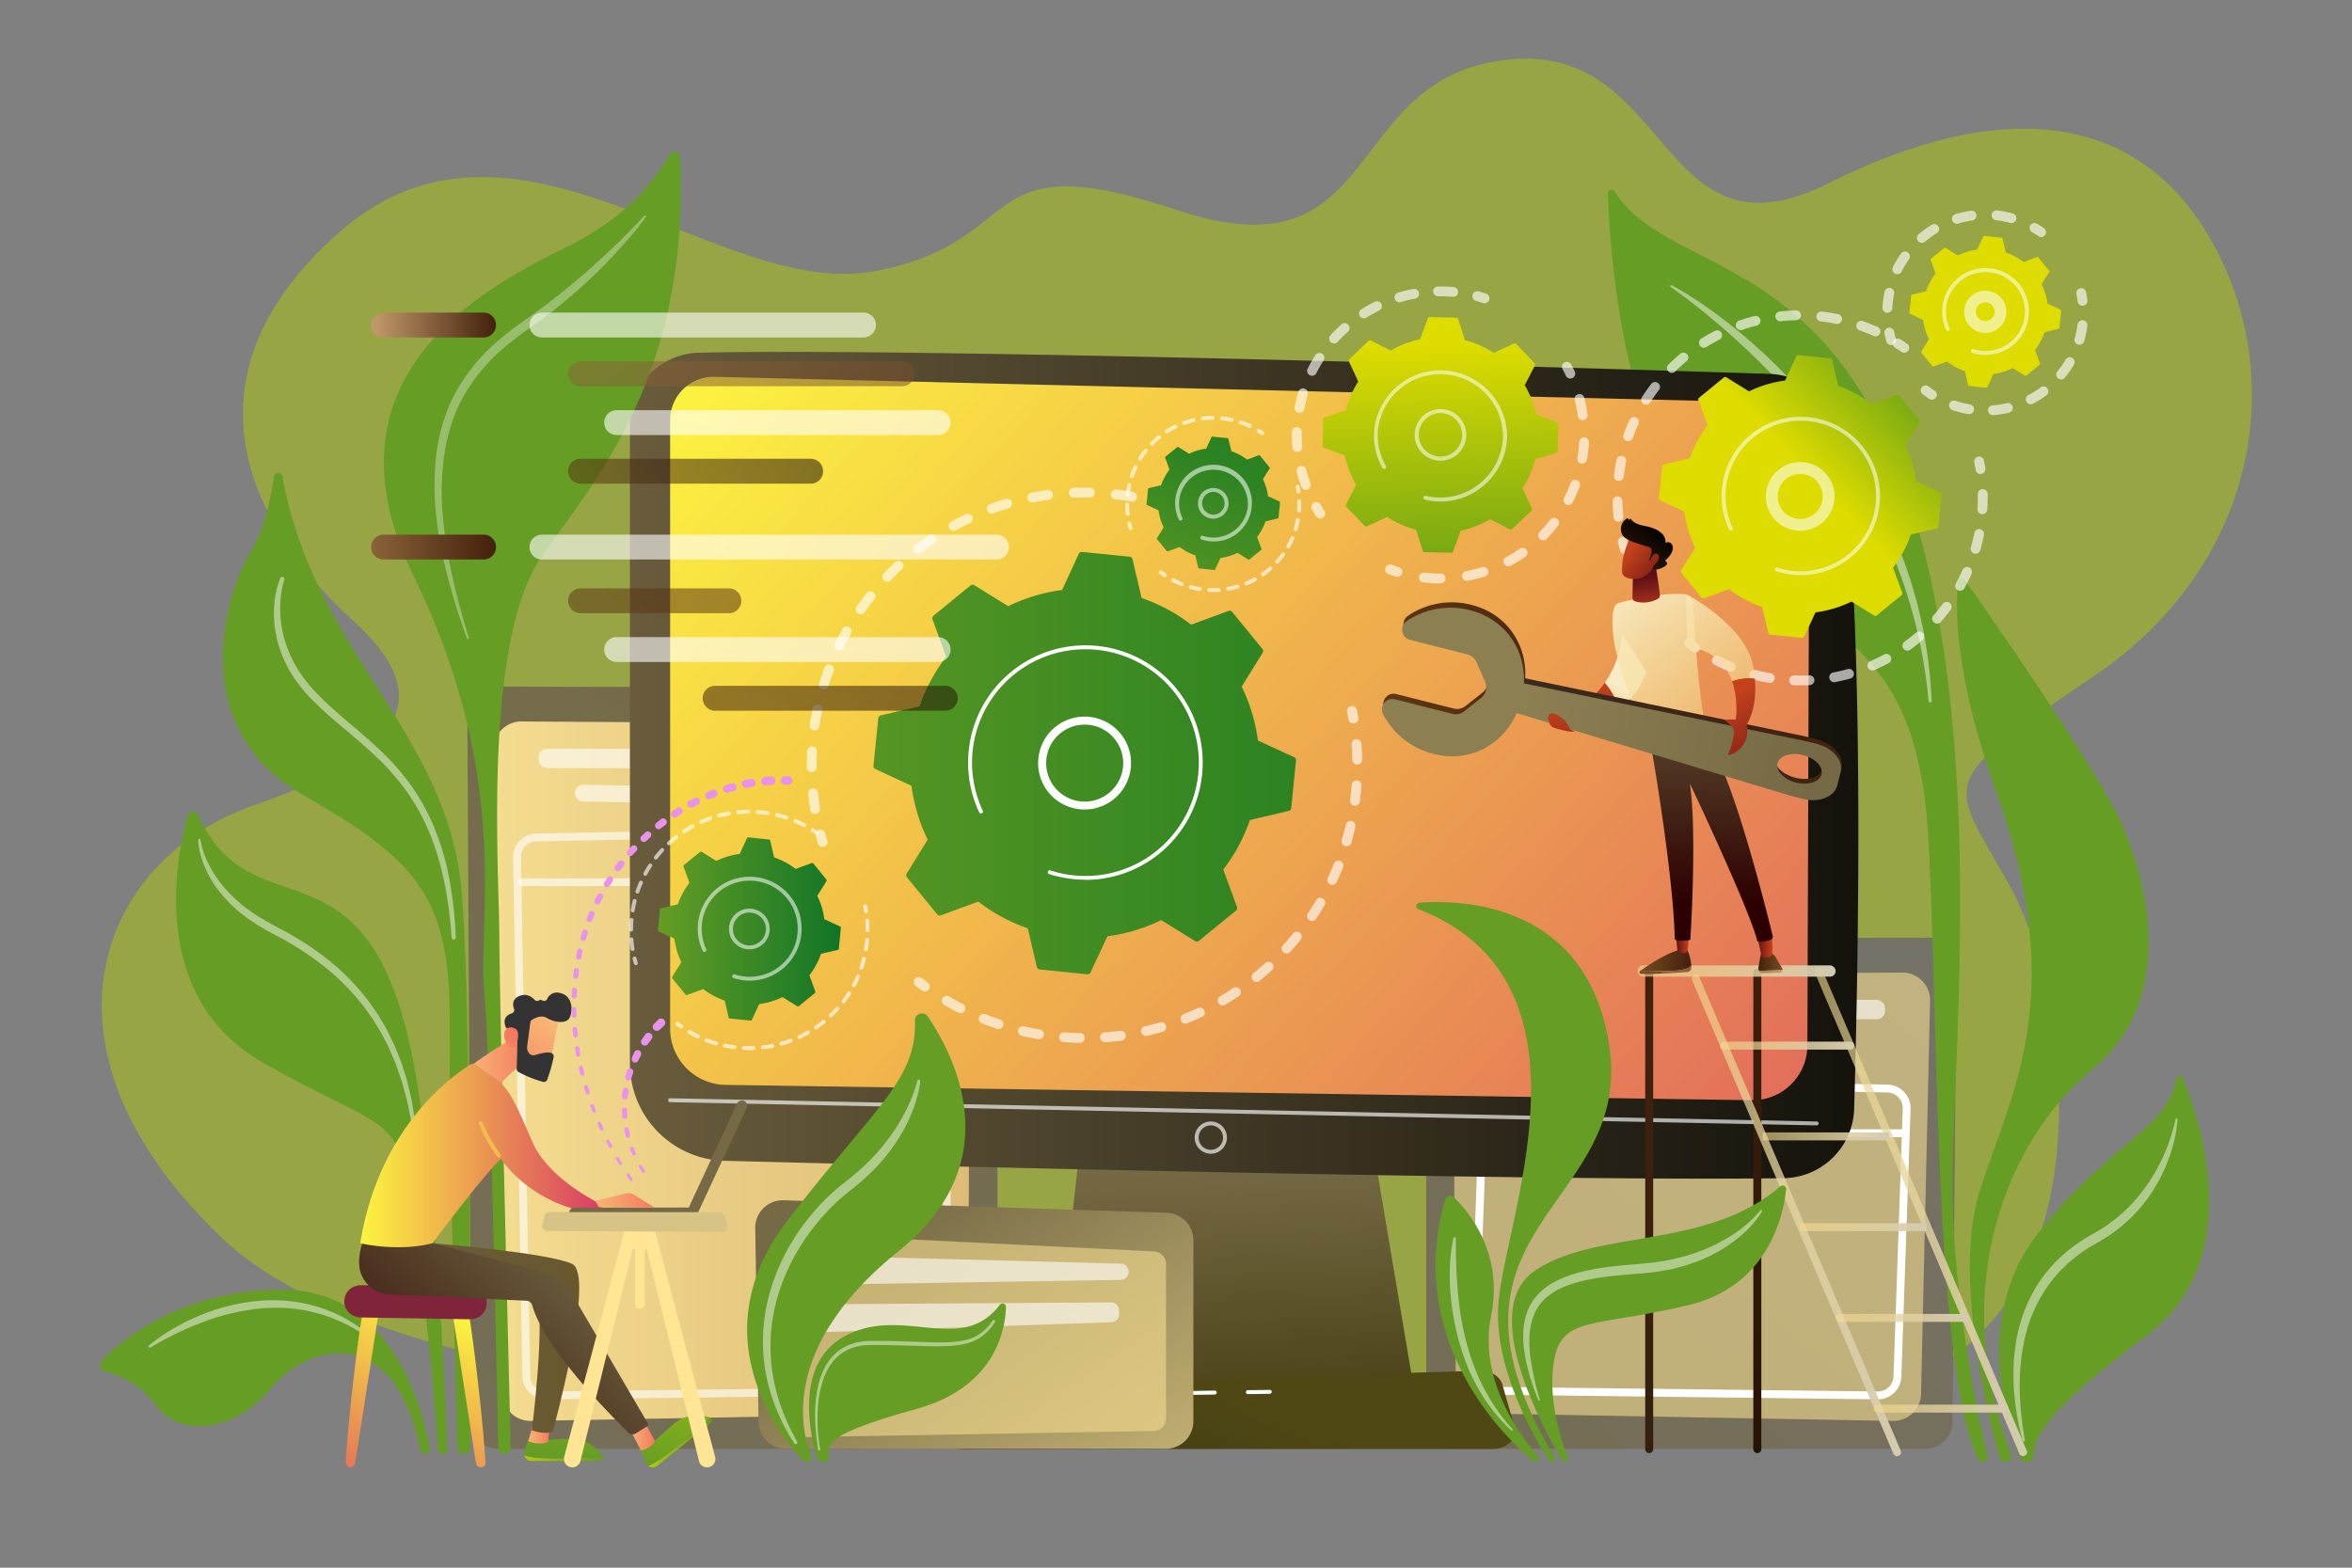 <svg id="Layer_1" data-name="Layer 1" xmlns="http://www.w3.org/2000/svg" xmlns:xlink="http://www.w3.org/1999/xlink" viewBox="0 0 1200 800"><rect x="0" y="0" width="1200" height="800" fill="#808080" stroke="none"/><defs><style>.cls-1{fill:#afca0b;opacity:0.5;}.cls-2{fill:url(#Unbenannter_Verlauf_1129);}.cls-3{fill:#f4dc90;}.cls-3,.cls-4{opacity:0.6;}.cls-10,.cls-15,.cls-27,.cls-4,.cls-5,.cls-50,.cls-7{fill:#fff;}.cls-6{fill:#669d24;}.cls-7{opacity:0.47;}.cls-8{fill:url(#Unbenannter_Verlauf_15);}.cls-9{fill:url(#Unbenannter_Verlauf_1122);}.cls-10{opacity:0.61;}.cls-11{fill:url(#Unbenannter_Verlauf_19);}.cls-12{fill:url(#Unbenannter_Verlauf_20);}.cls-13{fill:url(#Unbenannter_Verlauf_21);}.cls-14{fill:url(#linear-gradient);}.cls-15{opacity:0.65;}.cls-16{fill:url(#Unbenannter_Verlauf_61);}.cls-17{fill:url(#Unbenannter_Verlauf_60);}.cls-18{fill:url(#Unbenannter_Verlauf_58);}.cls-19{fill:url(#Unbenannter_Verlauf_58-2);}.cls-20{fill:url(#Unbenannter_Verlauf_58-3);}.cls-21{fill:url(#Unbenannter_Verlauf_58-4);}.cls-22{fill:url(#Unbenannter_Verlauf_58-5);}.cls-23{fill:url(#Unbenannter_Verlauf_58-6);}.cls-24{fill:url(#Unbenannter_Verlauf_58-7);}.cls-25{fill:url(#Unbenannter_Verlauf_58-8);}.cls-26{fill:url(#Unbenannter_Verlauf_1126);}.cls-27{opacity:0.33;}.cls-28{fill:url(#linear-gradient-2);}.cls-29{fill:url(#linear-gradient-3);}.cls-30{fill:url(#Unbenannter_Verlauf_120);}.cls-31{fill:url(#Unbenannter_Verlauf_35);}.cls-32{fill:url(#Unbenannter_Verlauf_33);}.cls-33{fill:url(#linear-gradient-4);}.cls-34{fill:url(#Unbenannter_Verlauf_38);}.cls-35{fill:url(#Unbenannter_Verlauf_37);}.cls-36{fill:url(#Unbenannter_Verlauf_28);}.cls-37{fill:url(#linear-gradient-5);}.cls-38{fill:url(#Unbenannter_Verlauf_40);}.cls-39{fill:url(#linear-gradient-6);}.cls-40{fill:url(#linear-gradient-7);}.cls-41{fill:#f2bd4a;}.cls-42{fill:url(#linear-gradient-8);}.cls-43{fill:url(#linear-gradient-9);}.cls-44{fill:url(#Unbenannter_Verlauf_85);}.cls-45{fill:url(#linear-gradient-10);}.cls-46{fill:#756a45;}.cls-47{opacity:0.64;}.cls-48{fill:url(#Unbenannter_Verlauf_8);}.cls-49{fill:url(#Unbenannter_Verlauf_10);}.cls-50{opacity:0.56;}.cls-51{fill:url(#Unbenannter_Verlauf_3);}.cls-52{fill:url(#Unbenannter_Verlauf_11);}.cls-53{fill:url(#Unbenannter_Verlauf_12);}.cls-54{fill:url(#Unbenannter_Verlauf_9);}.cls-55{fill:url(#linear-gradient-11);}.cls-56{fill:url(#Unbenannter_Verlauf_84);}.cls-57{fill:url(#Unbenannter_Verlauf_102);}.cls-58{fill:url(#Unbenannter_Verlauf_109);}.cls-59{fill:url(#Unbenannter_Verlauf_110);}.cls-60{fill:url(#Unbenannter_Verlauf_111);}.cls-61{fill:url(#linear-gradient-12);}.cls-62{fill:url(#linear-gradient-13);}.cls-63{fill:url(#Unbenannter_Verlauf_41);}.cls-64{fill:url(#Unbenannter_Verlauf_73);}.cls-65{fill:url(#linear-gradient-14);}.cls-66{fill:url(#linear-gradient-15);}.cls-67{fill:url(#Unbenannter_Verlauf_86);}.cls-68{fill:url(#linear-gradient-16);}.cls-69{fill:url(#Unbenannter_Verlauf_65);}.cls-70{fill:url(#Unbenannter_Verlauf_66);}.cls-71{fill:url(#Unbenannter_Verlauf_122);}.cls-72{fill:url(#Unbenannter_Verlauf_123);}.cls-73{fill:url(#linear-gradient-17);}.cls-74{fill:url(#Unbenannter_Verlauf_77);}.cls-75{fill:url(#linear-gradient-18);}.cls-76{fill:url(#linear-gradient-19);}.cls-77{fill:url(#Unbenannter_Verlauf_118);}.cls-78{fill:url(#Unbenannter_Verlauf_115);}.cls-79,.cls-80,.cls-81,.cls-82{opacity:0.53;}.cls-79{fill:url(#Unbenannter_Verlauf_117);}.cls-80{fill:url(#Unbenannter_Verlauf_116);}.cls-81{fill:url(#Unbenannter_Verlauf_114);}.cls-82{fill:url(#Unbenannter_Verlauf_113);}.cls-83{fill:url(#Unbenannter_Verlauf_49);}.cls-84{fill:url(#Unbenannter_Verlauf_51);}.cls-85{fill:url(#Unbenannter_Verlauf_50);}.cls-86{fill:#d8c387;}.cls-87{fill:#e992ec;}</style><linearGradient id="Unbenannter_Verlauf_1129" x1="971.9" y1="475.39" x2="576.91" y2="956.38" gradientUnits="userSpaceOnUse"><stop offset="0" stop-color="#757268"/><stop offset="1" stop-color="#756a45"/></linearGradient><linearGradient id="Unbenannter_Verlauf_15" x1="496.62" y1="224.71" x2="132.62" y2="1172.71" gradientUnits="userSpaceOnUse"><stop offset="0" stop-color="#756a45"/><stop offset="1" stop-color="#757268"/></linearGradient><linearGradient id="Unbenannter_Verlauf_1122" x1="251.89" y1="546.66" x2="495.35" y2="546.66" gradientUnits="userSpaceOnUse"><stop offset="0" stop-color="#f4dc90"/><stop offset="1" stop-color="#debc78"/></linearGradient><linearGradient id="Unbenannter_Verlauf_19" x1="633.01" y1="782.89" x2="623.43" y2="593.23" gradientUnits="userSpaceOnUse"><stop offset="0" stop-color="#362d00"/><stop offset="1" stop-color="#756a45"/></linearGradient><linearGradient id="Unbenannter_Verlauf_20" x1="633.6" y1="711.33" x2="545.47" y2="904.83" gradientUnits="userSpaceOnUse"><stop offset="0" stop-color="#4f4814"/><stop offset="1" stop-color="#262317"/></linearGradient><linearGradient id="Unbenannter_Verlauf_21" x1="321.39" y1="390.53" x2="948.17" y2="390.53" gradientUnits="userSpaceOnUse"><stop offset="0" stop-color="#695c3c"/><stop offset="1" stop-color="#14120c"/></linearGradient><linearGradient id="linear-gradient" x1="377.35" y1="147.44" x2="1069.65" y2="770.76" gradientUnits="userSpaceOnUse"><stop offset="0" stop-color="#fdf53f"/><stop offset="0.66" stop-color="#e57a58"/><stop offset="1" stop-color="#d93c65"/></linearGradient><linearGradient id="Unbenannter_Verlauf_61" x1="5576.97" y1="550.9" x2="5248" y2="925.47" gradientTransform="matrix(-1, 0, 0, 1, 6359.67, 0)" gradientUnits="userSpaceOnUse"><stop offset="0" stop-color="#42210b"/><stop offset="1" stop-color="#1a1a1a"/></linearGradient><linearGradient id="Unbenannter_Verlauf_60" x1="5545.83" y1="523.55" x2="5216.86" y2="898.12" gradientTransform="matrix(-1, 0, 0, 1, 6359.67, 0)" gradientUnits="userSpaceOnUse"><stop offset="0" stop-color="#42210b"/><stop offset="1"/></linearGradient><linearGradient id="Unbenannter_Verlauf_58" x1="5325.46" y1="618.59" x2="5433.64" y2="618.59" gradientTransform="matrix(-1, 0, 0, 1, 6359.67, 0)" gradientUnits="userSpaceOnUse"><stop offset="0" stop-color="#d3cbb1"/><stop offset="1" stop-color="#f4dc90" stop-opacity="0.6"/></linearGradient><linearGradient id="Unbenannter_Verlauf_58-2" x1="5389.77" y1="620.21" x2="5496.53" y2="620.21" xlink:href="#Unbenannter_Verlauf_58"/><linearGradient id="Unbenannter_Verlauf_58-3" x1="5423.14" y1="495.52" x2="5524.23" y2="495.52" gradientTransform="matrix(1, 0, 0, -1, -4587.7, 991.04)" xlink:href="#Unbenannter_Verlauf_58"/><linearGradient id="Unbenannter_Verlauf_58-4" x1="5413.65" y1="533.59" x2="5482.21" y2="533.59" xlink:href="#Unbenannter_Verlauf_58"/><linearGradient id="Unbenannter_Verlauf_58-5" x1="5395.89" y1="579.9" x2="5460.39" y2="579.9" xlink:href="#Unbenannter_Verlauf_58"/><linearGradient id="Unbenannter_Verlauf_58-6" x1="5376.74" y1="626.22" x2="5441.23" y2="626.22" xlink:href="#Unbenannter_Verlauf_58"/><linearGradient id="Unbenannter_Verlauf_58-7" x1="5354.61" y1="672.53" x2="5423.18" y2="672.53" xlink:href="#Unbenannter_Verlauf_58"/><linearGradient id="Unbenannter_Verlauf_58-8" x1="5335.19" y1="718.84" x2="5403.75" y2="718.84" xlink:href="#Unbenannter_Verlauf_58"/><linearGradient id="Unbenannter_Verlauf_1126" x1="450.9" y1="611.79" x2="638.9" y2="880.79" gradientUnits="userSpaceOnUse"><stop offset="0" stop-color="#756a45"/><stop offset="1" stop-color="#f4dc90"/></linearGradient><linearGradient id="linear-gradient-2" x1="205.48" y1="657.51" x2="148.48" y2="786.51" xlink:href="#linear-gradient"/><linearGradient id="linear-gradient-3" x1="252.53" y1="678.3" x2="195.53" y2="807.3" xlink:href="#linear-gradient"/><linearGradient id="Unbenannter_Verlauf_120" x1="197.69" y1="733.2" x2="207.69" y2="685.2" gradientUnits="userSpaceOnUse"><stop offset="0" stop-color="#bdb72f"/><stop offset="0.66" stop-color="#ab5b42"/><stop offset="1" stop-color="#80243b"/></linearGradient><linearGradient id="Unbenannter_Verlauf_35" x1="267.51" y1="744.09" x2="307.77" y2="744.09" gradientUnits="userSpaceOnUse"><stop offset="0" stop-color="#afca0b"/><stop offset="1" stop-color="#669d24"/></linearGradient><linearGradient id="Unbenannter_Verlauf_33" x1="298.53" y1="666.68" x2="287.53" y2="742.68" xlink:href="#Unbenannter_Verlauf_35"/><linearGradient id="linear-gradient-4" x1="269.52" y1="731.96" x2="280.42" y2="731.96" gradientUnits="userSpaceOnUse"><stop offset="0" stop-color="#f9b776"/><stop offset="1" stop-color="#f47960"/></linearGradient><linearGradient id="Unbenannter_Verlauf_38" x1="330.66" y1="736.11" x2="363.16" y2="736.11" xlink:href="#Unbenannter_Verlauf_35"/><linearGradient id="Unbenannter_Verlauf_37" x1="353.02" y1="674.56" x2="342.02" y2="750.56" xlink:href="#Unbenannter_Verlauf_35"/><linearGradient id="Unbenannter_Verlauf_28" x1="209.29" y1="682.81" x2="295.52" y2="682.81" gradientUnits="userSpaceOnUse"><stop offset="0" stop-color="#695c3c"/><stop offset="1" stop-color="#69582d"/></linearGradient><linearGradient id="linear-gradient-5" x1="321.12" y1="732.87" x2="334.12" y2="732.87" xlink:href="#linear-gradient-4"/><linearGradient id="Unbenannter_Verlauf_40" x1="287.62" y1="646.88" x2="192.95" y2="754.21" gradientUnits="userSpaceOnUse"><stop offset="0" stop-color="#695c3c"/><stop offset="1" stop-color="#2c0000"/></linearGradient><linearGradient id="linear-gradient-6" x1="238.81" y1="540.44" x2="271.21" y2="540.44" xlink:href="#linear-gradient-4"/><linearGradient id="linear-gradient-7" x1="183.81" y1="589.67" x2="307.67" y2="589.67" xlink:href="#linear-gradient"/><linearGradient id="linear-gradient-8" x1="303.66" y1="612.5" x2="333.7" y2="612.5" xlink:href="#linear-gradient-4"/><linearGradient id="linear-gradient-9" x1="-91.82" y1="2204.16" x2="-121.06" y2="2242.83" gradientTransform="translate(55.79 -1675.14) rotate(-8.21)" xlink:href="#linear-gradient-4"/><linearGradient id="Unbenannter_Verlauf_85" x1="-114.15" y1="2213.49" x2="-79.23" y2="2213.49" gradientTransform="translate(55.79 -1675.14) rotate(-8.21)" gradientUnits="userSpaceOnUse"><stop offset="0" stop-color="#333"/><stop offset="1" stop-color="#333"/></linearGradient><linearGradient id="linear-gradient-10" x1="-134.64" y1="2234.78" x2="-111.19" y2="2210.73" gradientTransform="translate(55.79 -1675.14) rotate(-8.21)" xlink:href="#linear-gradient-4"/><linearGradient id="Unbenannter_Verlauf_8" x1="4292.24" y1="792.24" x2="4620.62" y2="1371.58" gradientTransform="translate(3483.07 -2951.89) rotate(119.58)" gradientUnits="userSpaceOnUse"><stop offset="0" stop-color="#2a8222"/><stop offset="0.48" stop-color="#669d24"/></linearGradient><linearGradient id="Unbenannter_Verlauf_10" x1="733.65" y1="176.14" x2="739.65" y2="391.14" gradientUnits="userSpaceOnUse"><stop offset="0" stop-color="#dedc00"/><stop offset="1" stop-color="#107527"/></linearGradient><linearGradient id="Unbenannter_Verlauf_3" x1="335.63" y1="474.07" x2="429.04" y2="474.07" gradientUnits="userSpaceOnUse"><stop offset="0" stop-color="#669d24"/><stop offset="1" stop-color="#107527"/></linearGradient><linearGradient id="Unbenannter_Verlauf_11" x1="926.3" y1="246" x2="1022.11" y2="155.94" xlink:href="#Unbenannter_Verlauf_10"/><linearGradient id="Unbenannter_Verlauf_12" x1="1072.6" y1="89.15" x2="857.6" y2="341.15" gradientUnits="userSpaceOnUse"><stop offset="0" stop-color="#dedc00"/><stop offset="1" stop-color="#dedc00"/></linearGradient><linearGradient id="Unbenannter_Verlauf_9" x1="587.72" y1="331.26" x2="628.39" y2="234.59" gradientUnits="userSpaceOnUse"><stop offset="0" stop-color="#dedc00"/><stop offset="0.07" stop-color="#669d24"/><stop offset="1" stop-color="#2a8222"/></linearGradient><linearGradient id="linear-gradient-11" x1="810.37" y1="349.76" x2="837.03" y2="420.43" gradientUnits="userSpaceOnUse"><stop offset="0" stop-color="#c4421b"/><stop offset="1" stop-color="#5c0e16"/></linearGradient><linearGradient id="Unbenannter_Verlauf_84" x1="812.11" y1="372.86" x2="825.11" y2="349.36" gradientUnits="userSpaceOnUse"><stop offset="0" stop-color="#f4dc90" stop-opacity="0.6"/><stop offset="1" stop-color="#f8ebc5"/></linearGradient><linearGradient id="Unbenannter_Verlauf_102" x1="5660.44" y1="490.13" x2="5686.92" y2="490.13" gradientTransform="matrix(-1, 0, 0, 1, 6523.44, 0)" gradientUnits="userSpaceOnUse"><stop offset="0" stop-color="#42210b"/><stop offset="1" stop-color="#754c24"/></linearGradient><linearGradient id="Unbenannter_Verlauf_109" x1="847.31" y1="494.89" x2="847.81" y2="494.89" gradientUnits="userSpaceOnUse"><stop offset="0" stop-color="#754c24"/><stop offset="1" stop-color="#8b6239"/></linearGradient><linearGradient id="Unbenannter_Verlauf_110" x1="5613.93" y1="490.2" x2="5626.33" y2="490.2" gradientTransform="matrix(-1, 0, 0, 1, 6523.44, 0)" gradientUnits="userSpaceOnUse"><stop offset="0" stop-color="#754c24"/><stop offset="1" stop-color="#42210b"/></linearGradient><linearGradient id="Unbenannter_Verlauf_111" x1="5613.93" y1="495.83" x2="5625.96" y2="495.83" gradientTransform="matrix(-1, 0, 0, 1, 6523.44, 0)" gradientUnits="userSpaceOnUse"><stop offset="0" stop-color="#c59b6d"/><stop offset="1" stop-color="#a57c52"/></linearGradient><linearGradient id="linear-gradient-12" x1="5619.18" y1="481.65" x2="5627.22" y2="481.65" gradientTransform="matrix(-1, 0, 0, 1, 6523.44, 0)" xlink:href="#linear-gradient-11"/><linearGradient id="linear-gradient-13" x1="5661.79" y1="481.12" x2="5668.49" y2="481.12" gradientTransform="matrix(-1, 0, 0, 1, 6523.44, 0)" xlink:href="#linear-gradient-11"/><linearGradient id="Unbenannter_Verlauf_41" x1="873.3" y1="461.39" x2="875.3" y2="338.06" gradientUnits="userSpaceOnUse"><stop offset="0" stop-color="#2c0000"/><stop offset="1" stop-color="#695c3c"/></linearGradient><linearGradient id="Unbenannter_Verlauf_73" x1="820.17" y1="299.79" x2="866.5" y2="363.46" gradientUnits="userSpaceOnUse"><stop offset="0" stop-color="#f8ebc6"/><stop offset="1" stop-color="#f4dc90" stop-opacity="0.6"/></linearGradient><linearGradient id="linear-gradient-14" x1="5681.8" y1="314.42" x2="5685.11" y2="294.06" gradientTransform="matrix(-1, 0, 0, 1, 6523.44, 0)" xlink:href="#linear-gradient-11"/><linearGradient id="linear-gradient-15" x1="5692.47" y1="281.4" x2="5671.11" y2="297.75" gradientTransform="matrix(-1, 0, 0, 1, 6523.44, 0)" xlink:href="#linear-gradient-11"/><linearGradient id="Unbenannter_Verlauf_86" x1="5677.46" y1="268.5" x2="5696.81" y2="293.41" gradientTransform="matrix(-1, 0, 0, 1, 6523.44, 0)" gradientUnits="userSpaceOnUse"><stop offset="0"/><stop offset="1" stop-color="#42210b"/></linearGradient><linearGradient id="linear-gradient-16" x1="5689.82" y1="277.94" x2="5668.46" y2="294.29" gradientTransform="matrix(-1, 0, 0, 1, 6523.44, 0)" xlink:href="#linear-gradient-11"/><linearGradient id="Unbenannter_Verlauf_65" x1="782.27" y1="461.46" x2="888.61" y2="328.12" gradientUnits="userSpaceOnUse"><stop offset="0" stop-color="#333"/><stop offset="1" stop-color="#42210b"/></linearGradient><linearGradient id="Unbenannter_Verlauf_66" x1="1513.48" y1="-2211.03" x2="1564.48" y2="-2088.03" gradientTransform="translate(2472.72 2360.53) rotate(-75.81)" gradientUnits="userSpaceOnUse"><stop offset="0" stop-color="#603813"/><stop offset="1" stop-color="#42210b"/></linearGradient><linearGradient id="Unbenannter_Verlauf_122" x1="1540.98" y1="-2124.78" x2="1577.65" y2="-2003.45" gradientTransform="translate(2472.72 2360.53) rotate(-75.81)" gradientUnits="userSpaceOnUse"><stop offset="0" stop-color="#8c7f52"/><stop offset="0.17" stop-color="#85794e"/><stop offset="0.58" stop-color="#796e47"/><stop offset="1" stop-color="#756a45"/></linearGradient><linearGradient id="Unbenannter_Verlauf_123" x1="768.48" y1="355.84" x2="926.32" y2="394.34" gradientTransform="matrix(0.95, -0.01, -0.01, 1, 49.41, 12.49)" gradientUnits="userSpaceOnUse"><stop offset="0" stop-color="#8c7f52"/><stop offset="1" stop-color="#756a45"/></linearGradient><linearGradient id="linear-gradient-17" x1="886.71" y1="352.74" x2="916.71" y2="396.08" xlink:href="#linear-gradient-11"/><linearGradient id="Unbenannter_Verlauf_77" x1="842.26" y1="283.71" x2="888.6" y2="347.38" gradientUnits="userSpaceOnUse"><stop offset="0" stop-color="#f8ebc5"/><stop offset="1" stop-color="#f4dc90" stop-opacity="0.6"/></linearGradient><linearGradient id="linear-gradient-18" x1="791.61" y1="356.84" x2="818.28" y2="427.51" xlink:href="#linear-gradient-11"/><linearGradient id="linear-gradient-19" x1="875.22" y1="360.59" x2="905.56" y2="404.42" xlink:href="#linear-gradient-11"/><linearGradient id="Unbenannter_Verlauf_118" x1="189.32" y1="165.86" x2="253.06" y2="165.86" gradientUnits="userSpaceOnUse"><stop offset="0" stop-color="#c59b6d"/><stop offset="1" stop-color="#42210b"/></linearGradient><linearGradient id="Unbenannter_Verlauf_115" x1="189.32" y1="279.17" x2="253.06" y2="279.17" gradientUnits="userSpaceOnUse"><stop offset="0" stop-color="#8b6239"/><stop offset="1" stop-color="#42210b"/></linearGradient><linearGradient id="Unbenannter_Verlauf_117" x1="352.47" y1="153.77" x2="535.46" y2="416.26" xlink:href="#Unbenannter_Verlauf_115"/><linearGradient id="Unbenannter_Verlauf_116" x1="300.15" y1="275.85" x2="430.15" y2="191.85" gradientUnits="userSpaceOnUse"><stop offset="0" stop-color="#603813"/><stop offset="1"/></linearGradient><linearGradient id="Unbenannter_Verlauf_114" x1="299.97" y1="344.13" x2="466.97" y2="160.13" gradientTransform="matrix(1, 0, 0, 1, 0, 0)" xlink:href="#Unbenannter_Verlauf_66"/><linearGradient id="Unbenannter_Verlauf_113" x1="373.81" y1="411.15" x2="540.81" y2="227.15" gradientTransform="matrix(1, 0, 0, 1, 0, 0)" xlink:href="#Unbenannter_Verlauf_60"/><linearGradient id="Unbenannter_Verlauf_49" x1="308.7" y1="756.46" x2="314.7" y2="897.96" gradientUnits="userSpaceOnUse"><stop offset="0" stop-color="#ffe594"/><stop offset="1" stop-color="#756a45"/></linearGradient><linearGradient id="Unbenannter_Verlauf_51" x1="349.71" y1="754.72" x2="355.71" y2="896.22" xlink:href="#Unbenannter_Verlauf_49"/><linearGradient id="Unbenannter_Verlauf_50" x1="331.88" y1="755.47" x2="337.88" y2="896.97" xlink:href="#Unbenannter_Verlauf_49"/></defs><path class="cls-1" d="M590.91,726.16s-372.47,4.33-476.23-93.1S50,438.49,129.43,411s93-56.13,50.24-94.73-97-117.84-6.89-197.47,193,34.75,273.56,19.56S495,72,601,107.32s82.59-67.53,167.76-76.85,76.45,107,164.06,63.08S1092,55.71,1129.71,125.42,1151,289,1068.38,345s-73.76,52.15-42.88,107.14,58.57,235.82-82,261.65S590.91,726.16,590.91,726.16Z"/><path class="cls-2" d="M982.32,739.4H741.59a13.9,13.9,0,0,1-13.9-13.9V493.05a13.89,13.89,0,0,1,13.86-13.89l242.66-.66a13.91,13.91,0,0,1,13.94,14l-1.93,233.09A13.9,13.9,0,0,1,982.32,739.4Z"/><path class="cls-3" d="M970.52,496.3l-215.25,1.32a14.11,14.11,0,0,0-14,14.17l1.5,195.5a14.11,14.11,0,0,0,13.85,14l209.15,3.82a14.11,14.11,0,0,0,14.36-13.91l4.6-200.63A14.1,14.1,0,0,0,970.52,496.3Z"/><rect class="cls-4" x="787.48" y="510.21" width="174.29" height="9.92" rx="4.22"/><path class="cls-4" d="M943.27,533.09h0a4.22,4.22,0,0,1-4.14,4l-145,2.65a4.22,4.22,0,0,1-4.29-4.22v-.35a4.23,4.23,0,0,1,4.15-4.22l145-2.3A4.23,4.23,0,0,1,943.27,533.09Z"/><path class="cls-5" d="M958.07,714.08h-.14l-196.19-2.35a12,12,0,0,1-11.87-12.25l5-138.05a11.92,11.92,0,0,1,3.68-8.4,12.08,12.08,0,0,1,8.57-3.36L963,553.48a12.05,12.05,0,0,1,11.79,12.24v0l-4.71,136.56A12,12,0,0,1,958.07,714.08ZM766.93,553.67a8,8,0,0,0-8,7.87l-5,138.05a8,8,0,0,0,7.92,8.14L958,710.08h.09a8,8,0,0,0,8-7.88l4.71-136.57a8,8,0,0,0-7.87-8.15l-195.84-3.81Zm205.87,12h0Z"/><path class="cls-5" d="M970.26,580.3H756.6a2,2,0,0,1,0-4H970.26a2,2,0,0,1,0,4Z"/><path class="cls-6" d="M823.85,97.81a1.89,1.89,0,0,0-3.51,1c1,30.54,8.26,139.39,59.75,180.32C940.25,327,979,333.65,984,430.32c5,95.65,3,267.15,25.21,314.28a2.52,2.52,0,0,0,2.29,1.46h0A2.52,2.52,0,0,0,1014,743c-3.43-14.45-17.44-77.12-17.8-136.42-.4-67.57,19.07-239.43-25.93-362.88C928.08,128,849.83,139.05,823.85,97.81Z"/><path class="cls-6" d="M1023.17,746.06a3,3,0,0,1-2.88-2.17c-3.94-13.83-24.49-90.58-10.32-135.76,15.61-49.8,46.3-99,8.44-204.35C997,344.09,997.66,309.36,999,297.12a2,2,0,0,1,3.64-.95c13.37,19.06,69.27,99.37,80.36,125.31C1095.58,451,1110.91,510,1067.24,546c-43,35.36-74,111.37-41.28,196a3,3,0,0,1-2.79,4.06Z"/><path class="cls-6" d="M1034,746.06a3.59,3.59,0,0,1-3.33-2.23c-4.87-12-25.59-70.17,8.93-114.17,36-45.89,66.79-53.95,70.9-79.43a1.55,1.55,0,0,1,3-.38c8.58,20.67,33.53,92.94-18.29,131.66-51.42,38.41-58,53-57.59,60.83a3.56,3.56,0,0,1-3.59,3.72Z"/><path class="cls-7" d="M852.92,145.56A160.72,160.72,0,0,1,866.81,154c4.51,3,8.9,6.2,13.19,9.51s8.47,6.78,12.6,10.3c2.06,1.77,4,3.63,6.06,5.44s4,3.73,5.92,5.59a289.26,289.26,0,0,1,22,24.06l2.59,3.15,2.49,3.23c1.63,2.17,3.36,4.28,4.9,6.51l4.75,6.64,4.5,6.8c.76,1.12,1.48,2.28,2.17,3.45l2.12,3.48,2.12,3.49,2,3.56c1.3,2.39,2.69,4.73,3.91,7.16l3.67,7.28c.63,1.21,1.16,2.46,1.72,3.7l1.67,3.72,1.66,3.72c.54,1.25,1,2.53,1.52,3.79,1,2.53,2,5,3,7.59L974,293.9c.92,2.56,1.64,5.18,2.39,7.79l1.12,3.92c.37,1.31.78,2.6,1.06,3.93,1.23,5.29,2.55,10.56,3.39,15.92a238.61,238.61,0,0,1,3.59,32.28.79.79,0,0,1-1.57.12v0a257.44,257.44,0,0,0-13.7-62.67l-2.76-7.53c-1-2.48-2.05-4.94-3.07-7.41-.52-1.23-1-2.47-1.56-3.69l-1.71-3.63-1.7-3.63c-.57-1.2-1.12-2.42-1.76-3.6a280,280,0,0,0-16-27.76,321.8,321.8,0,0,0-40.46-49.67c-1.89-1.89-3.76-3.81-5.68-5.67s-3.85-3.72-5.83-5.53c-3.9-3.66-7.89-7.26-12-10.73-8.13-7-16.54-13.71-25.34-19.88h0a.51.51,0,0,1,.53-.87Z"/><path class="cls-7" d="M1111,571.05a67.54,67.54,0,0,1-2,12.16,84.32,84.32,0,0,1-3.93,11.71,80.48,80.48,0,0,1-5.64,11.06,78.94,78.94,0,0,1-16.1,19,85,85,0,0,1-10.15,7.34l-2.7,1.59-2.58,1.48c-.86.48-1.69,1-2.52,1.54s-1.67,1-2.46,1.62a71.58,71.58,0,0,0-9.14,7.4c-11.5,10.71-18.79,25.45-21.54,41.07a113.56,113.56,0,0,0-1.71,23.84q.18,6,.85,12c.48,4,1,8,1.74,12h0a.65.65,0,0,1-.53.75.67.67,0,0,1-.75-.48c-1-3.95-1.91-7.93-2.59-11.95s-1.21-8.09-1.57-12.17a110,110,0,0,1-.37-12.32,94.67,94.67,0,0,1,1.05-12.33,80.1,80.1,0,0,1,7.28-23.78,70.82,70.82,0,0,1,14.74-20.2,77.61,77.61,0,0,1,9.71-7.93c.84-.62,1.73-1.16,2.61-1.73s1.75-1.14,2.66-1.65l5.24-3a79.56,79.56,0,0,0,18.14-14.93,86.75,86.75,0,0,0,7.29-9.32,94.63,94.63,0,0,0,6-10.27A92.91,92.91,0,0,0,1110,571v0a.53.53,0,0,1,1,.14Z"/><path class="cls-8" d="M254.28,739.4H495a13.9,13.9,0,0,0,13.89-13.9V364.93A13.9,13.9,0,0,0,495.05,351l-242.66-.65a13.89,13.89,0,0,0-13.93,14l1.92,361.22A13.9,13.9,0,0,0,254.28,739.4Z"/><path class="cls-9" d="M266.08,368.17l215.25,1.33a14.11,14.11,0,0,1,14,14.17l-1.5,323.62a14.11,14.11,0,0,1-13.85,14l-209.15,3.82a14.11,14.11,0,0,1-14.36-13.91l-4.6-328.76A14.1,14.1,0,0,1,266.08,368.17Z"/><rect class="cls-4" x="274.83" y="382.08" width="174.29" height="9.92" rx="4.22"/><path class="cls-4" d="M293.33,405h0a4.22,4.22,0,0,0,4.14,4l145,2.64a4.21,4.21,0,0,0,4.29-4.22V407a4.22,4.22,0,0,0-4.15-4.22l-145-2.3A4.23,4.23,0,0,0,293.33,405Z"/><path class="cls-10" d="M278.53,714.08a12.05,12.05,0,0,1-12-11.81L261.8,437.59h0a12,12,0,0,1,11.79-12.23l195.84-3.81a12,12,0,0,1,12.25,11.79l5.05,266.14a12,12,0,0,1-11.87,12.25l-196.19,2.35ZM265.8,437.52l4.71,264.68a8,8,0,0,0,8,7.88h.1l196.18-2.35a8,8,0,0,0,7.92-8.18l-5.05-266.14a8,8,0,0,0-8.17-7.86l-195.84,3.81a8,8,0,0,0-7.87,8.16Z"/><path class="cls-10" d="M480,452.18H266.35a2,2,0,0,1,0-4H480a2,2,0,0,1,0,4Z"/><polygon class="cls-11" points="552.95 567.57 537.04 710.26 721.63 710.26 697.59 567.57 552.95 567.57"/><path class="cls-12" d="M761.39,739.45H491.24c-7.34,0-12.86-5.22-11.44-10.83l3.47-13.71c1-4.12,5.58-7.15,11-7.32l260.43-8.13c5.63-.17,10.62,2.82,11.84,7.1l6.25,21.84C774.39,734.07,768.85,739.45,761.39,739.45Z"/><path class="cls-13" d="M321.39,216v326.8a49.58,49.58,0,0,0,48.3,49.56c119.36,3.08,426.79,10.54,540.42,8.87A36.48,36.48,0,0,0,946,565.8c2.19-75.92,5.75-258.48-7.42-343.24a37.53,37.53,0,0,0-35.89-31.77c-100-3.2-432.52-13.36-546.09-10.81A36,36,0,0,0,321.39,216Z"/><path class="cls-14" d="M341.9,214.42V524.9a28.72,28.72,0,0,0,28.29,28.72l523.57,7.83a28,28,0,0,0,28.37-27.85l1.06-307.7a20.44,20.44,0,0,0-19.94-20.52l-538.66-13.1A22.15,22.15,0,0,0,341.9,214.42Z"/><path class="cls-15" d="M926.9,574.3h0l-585-11.85a1,1,0,0,1-1-1,1,1,0,0,1,1-1l585,11.85a1,1,0,0,1,0,2Z"/><path class="cls-15" d="M617.77,588.76a8.23,8.23,0,1,1,8.23-8.23A8.25,8.25,0,0,1,617.77,588.76Zm0-14.46a6.23,6.23,0,1,0,6.23,6.23A6.24,6.24,0,0,0,617.77,574.3Z"/><path class="cls-5" d="M636.67,711.42a1,1,0,0,1-1-1,1,1,0,0,1,1-1l11.16-.16a1,1,0,1,1,0,2l-11.16.16Z"/><path class="cls-5" d="M489.81,732l-.16,0a1,1,0,0,1-.83-1.14l1.59-10a11.24,11.24,0,0,1,11-9.49l118.37-1.73a1,1,0,0,1,0,2L501.39,713.4a9.25,9.25,0,0,0-9,7.8l-1.59,10A1,1,0,0,1,489.81,732Z"/><path class="cls-16" d="M841.46,741.51a2,2,0,0,0,2-2V496.15a2,2,0,1,0-4.07,0V739.48A2,2,0,0,0,841.46,741.51Z"/><path class="cls-17" d="M896.63,741.51a2,2,0,0,0,2-2V496.15a2,2,0,0,0-4.08,0V739.48A2,2,0,0,0,896.63,741.51Z"/><path class="cls-18" d="M1032.17,743.06a1.88,1.88,0,0,0,.79-.17,2,2,0,0,0,1.08-2.67L929.94,495.35a2,2,0,0,0-3.75,1.6l104.1,244.87A2.05,2.05,0,0,0,1032.17,743.06Z"/><path class="cls-19" d="M967.89,743.06a2,2,0,0,0,.79-.16,2,2,0,0,0,1.06-2.64L867,498.58a2,2,0,0,0-3.7,1.57L966,741.83A2,2,0,0,0,967.89,743.06Z"/><rect class="cls-20" x="835.43" y="492.65" width="101.1" height="5.74" rx="2.81" transform="translate(1771.97 991.04) rotate(180)"/><path class="cls-21" d="M879.49,535.63H944a2,2,0,1,0,0-4.07H879.49a2,2,0,0,0,0,4.07Z"/><rect class="cls-22" x="899.28" y="577.87" width="64.49" height="4.07"/><rect class="cls-23" x="918.44" y="624.18" width="64.49" height="4.07"/><path class="cls-24" d="M938.53,674.56H1003a2,2,0,1,0,0-4.07H938.53a2,2,0,1,0,0,4.07Z"/><path class="cls-25" d="M958,720.87h64.49a2,2,0,1,0,0-4.07H958a2,2,0,1,0,0,4.07Z"/><path class="cls-26" d="M385.32,626.79,387,725.52a14.05,14.05,0,0,0,14,13.82H594.81a14.07,14.07,0,0,0,14.06-14.06v-92.4a14.05,14.05,0,0,0-13.6-14L399.83,612.5A14.05,14.05,0,0,0,385.32,626.79Z"/><path class="cls-3" d="M401.36,636.41l4.2,90.79a6.45,6.45,0,0,0,6.56,6.15l176.46-3.11a6.44,6.44,0,0,0,6.33-6.45V645.05a6.45,6.45,0,0,0-6.13-6.44l-180.66-8.94A6.45,6.45,0,0,0,401.36,636.41Z"/><path class="cls-4" d="M415.43,644.92v6.54a4.13,4.13,0,0,0,4.19,4.13l152.2-2.48a4.14,4.14,0,0,0,4.06-4.13h0a4.13,4.13,0,0,0-4-4.13L419.67,640.8A4.12,4.12,0,0,0,415.43,644.92Z"/><path class="cls-4" d="M417.7,669.63v6a4.13,4.13,0,0,0,4.27,4.12l145-5a4.13,4.13,0,0,0,4-4.12v-1.87a4.12,4.12,0,0,0-4.15-4.13l-145,.92A4.12,4.12,0,0,0,417.7,669.63Z"/><path class="cls-6" d="M216.9,741.94a2.37,2.37,0,0,0,2.35-2.76c-2.44-14.44-16.74-80.46-74.34-81-51-.47-82,25-92.78,35.8a3.55,3.55,0,0,0,1.56,5.94c7,1.92,18.56,6.58,26,17.38,11.22,16.29,40.31,13.73,58.43-8.66,18-22.18,62.68-35.46,76.45,31.37a2.39,2.39,0,0,0,2.33,1.91Z"/><path class="cls-6" d="M101,415.9a2.85,2.85,0,0,0-5.34.45C89.4,439.6,76.5,509,133.54,541.84c69.13,39.8,70.8,21.8,79.42,91.87,7.42,60.31,9.95,97,10.51,106a2.35,2.35,0,0,0,2.35,2.2h0a2.35,2.35,0,0,0,2.36-2.43c-.65-19-5.4-144.47-19-205.84C185.07,424.5,128.54,476.48,101,415.9Z"/><path class="cls-6" d="M144.13,243.19a2.2,2.2,0,0,0-4.35.07c-1.83,12.39-5.34,28.2-11.9,38.52-12.17,19.16-34.29,88.93,26.43,123.71s75.66,53.2,75.21,120c-.41,61,3.26,191.33,3.9,213.29a3.26,3.26,0,0,0,3.27,3.17h0a3.26,3.26,0,0,0,3.28-3.26c.08-28.57.48-236.25-4.72-286.57C227,372.37,159.75,331.52,144.13,243.19Z"/><path class="cls-6" d="M347,80.08a2.82,2.82,0,0,0-5.28-1.25c-6.74,11.94-21.92,32.31-52.28,47.06-45.56,22.11-127.3,67.85-78.56,167.76,50.68,103.88,32.69,176.43,36.19,212.76,3.23,33.64,6.64,207,7.12,232.41a3.18,3.18,0,0,0,3.19,3.12h0a3.19,3.19,0,0,0,3.19-3.26c-.71-28.07-5.72-228.2-5.81-260.24C254.69,444,246.16,326,277,283,306.78,241.38,351.78,188,347,80.08Z"/><path class="cls-7" d="M145,295.91A48,48,0,0,0,143,308.64a56.23,56.23,0,0,0,1,12.89A60.8,60.8,0,0,0,154.26,345a79.72,79.72,0,0,0,8.42,9.9c3.07,3.13,6.31,6.1,9.63,9,6.64,5.82,13.61,11.42,20.16,17.57a127.33,127.33,0,0,1,17.9,20.24,116.93,116.93,0,0,1,7,11.61l1.5,3,.74,1.53.68,1.55,1.36,3.1,1.22,3.15c.85,2.09,1.49,4.25,2.23,6.38s1.28,4.31,1.89,6.47,1.11,4.36,1.55,6.56.94,4.39,1.27,6.61a206.5,206.5,0,0,1,2.73,26.69,1.05,1.05,0,0,1-2.1.12h0c-1.29-17.64-4.13-35.29-10.59-51.65l-1.23-3.05-1.36-3-.68-1.49-.74-1.47-1.5-2.92a113,113,0,0,0-6.93-11.13,125.92,125.92,0,0,0-8.24-10.21c-2.92-3.27-6.06-6.34-9.29-9.34-6.45-6-13.39-11.52-20.15-17.39-3.38-2.94-6.72-6-9.9-9.17A79.44,79.44,0,0,1,151,347.32a60.65,60.65,0,0,1-10.48-25.18,56.07,56.07,0,0,1-.71-6.83,48.91,48.91,0,0,1,.14-6.85,46.93,46.93,0,0,1,3-13.39,1.12,1.12,0,0,1,1.46-.61,1.1,1.1,0,0,1,.64,1.36Z"/><path class="cls-7" d="M102.28,428.61A42.82,42.82,0,0,0,106,440.08a61.15,61.15,0,0,0,6.34,10.27,72.94,72.94,0,0,0,17.76,16.21,115,115,0,0,0,10.5,6.11l5.53,2.95c1.82,1,3.61,2.11,5.41,3.16a146.39,146.39,0,0,1,20.34,14.7,123.74,123.74,0,0,1,17,18.52l3.57,5.18c.62.85,1.11,1.78,1.65,2.68l1.59,2.71,1.58,2.71,1.39,2.82c.91,1.89,1.87,3.75,2.72,5.66l2.34,5.82c.37,1,.83,1.92,1.12,2.92l1,3c.63,2,1.3,4,1.84,6l1.45,6.08.73,3,.52,3.08,1,6.15c.2,1,.31,2.05.41,3.09l.31,3.1.62,6.19a.73.73,0,0,1-.64.79.74.74,0,0,1-.79-.61v0l-.9-6.11-.45-3.05a28.59,28.59,0,0,0-.51-3l-1.23-6-.62-3-.82-3-1.63-5.93c-.6-2-1.34-3.86-2-5.8l-1-2.9c-.3-1-.77-1.89-1.15-2.84l-2.4-5.64c-.87-1.84-1.85-3.63-2.77-5.45l-1.4-2.71-1.6-2.6-1.59-2.61c-.54-.86-1-1.75-1.65-2.56l-3.57-5a124.93,124.93,0,0,0-16.66-17.75,152.14,152.14,0,0,0-19.85-14.21c-1.77-1-3.51-2.08-5.3-3.07l-5.42-2.87A114.64,114.64,0,0,1,128,469.79a70.19,70.19,0,0,1-18.12-17.6,59,59,0,0,1-3.29-5.43,27.94,27.94,0,0,1-1.43-2.84c-.41-1-.9-1.91-1.24-2.92a48.6,48.6,0,0,1-1.89-6,30.51,30.51,0,0,1-.93-6.29.61.61,0,0,1,1.22-.12Z"/><path class="cls-7" d="M76,686.59a89.67,89.67,0,0,1,12.65-8.72c2.22-1.28,4.47-2.5,6.78-3.62s4.65-2.2,7-3.16a108.58,108.58,0,0,1,14.68-4.81,99.63,99.63,0,0,1,15.29-2.47,78.82,78.82,0,0,1,15.51.18,73.41,73.41,0,0,1,15.17,3.2l1.85.58,1.8.71c1.2.48,2.42.92,3.6,1.44a72.92,72.92,0,0,1,6.87,3.53,81.25,81.25,0,0,1,12.54,8.86.63.63,0,0,1-.76,1l0,0a95.9,95.9,0,0,0-12.86-7.76c-2.21-1.18-4.56-2-6.83-3-1.16-.45-2.35-.82-3.52-1.23l-1.77-.6-1.8-.48a73.89,73.89,0,0,0-14.6-2.6c-1.24-.07-2.47-.24-3.71-.24l-3.71-.06c-2.48.08-4.95.14-7.42.4a113,113,0,0,0-28.95,6.85,158,158,0,0,0-27,13.05l0,0a.63.63,0,0,1-.87-.21A.64.64,0,0,1,76,686.59Z"/><path class="cls-27" d="M329.55,110.67c-3.19,4.42-6.64,8.63-10.23,12.73s-7.3,8.07-11.11,12l-2.89,2.89-2.95,2.82c-2,1.9-4,3.74-6,5.57q-6.09,5.45-12.48,10.58c-2.13,1.69-4.33,3.32-6.49,5s-4.42,3.2-6.63,4.8c-4.42,3.11-8.72,6.22-12.78,9.67a93,93,0,0,0-20.58,23.92A80.08,80.08,0,0,0,230.79,215a99.55,99.55,0,0,0-3.85,15.39,131.71,131.71,0,0,0-1.07,32c.2,2.67.52,5.34.8,8s.69,5.33,1.15,8c.89,5.31,1.84,10.62,3,15.88,2.32,10.54,5.26,21,8.43,31.3a.5.5,0,0,1-.95.33c-3.75-10.18-7-20.55-9.79-31.07a208.89,208.89,0,0,1-6-32.14,135,135,0,0,1,.36-32.87,96.13,96.13,0,0,1,3.8-16.15,84.42,84.42,0,0,1,6.8-15.2A95.5,95.5,0,0,1,255,173.14c4.18-3.59,8.65-6.87,13.1-10,2.18-1.56,4.4-3.08,6.56-4.68s4.32-3.2,6.43-4.86,4.26-3.28,6.34-5,4.19-3.37,6.22-5.14,4.13-3.46,6.13-5.26l3-2.68,3-2.72c2-1.79,4-3.67,5.93-5.5s3.9-3.73,5.81-5.64c3.82-3.81,7.63-7.65,11.26-11.64h0a.5.5,0,0,1,.77.63Z"/><path class="cls-6" d="M411.63,746.06a2.4,2.4,0,0,1-1.72-.72c-6.64-6.8-55.48-60.41-8.56-121.87,44.54-58.35,66.47-72.07,65.47-102.66a3.57,3.57,0,0,1,6.53-2.1c14.94,22.14,40.72,75-14.71,119.6-61.13,49.16-49.69,92.37-44.77,104.42a2.41,2.41,0,0,1-2.24,3.33Z"/><path class="cls-6" d="M420.05,746.06a3.48,3.48,0,0,1-3.35-2.48c-3-10.07-12.12-48,14.81-62,29.65-15.47,58.77,10.14,78.59-15.7a1.76,1.76,0,0,1,3.16,1.12c-.43,12.15-5.77,40.88-45.44,51.91-42.46,11.81-46.65,17.44-44.94,23.48a2.92,2.92,0,0,1-2.83,3.7Z"/><path class="cls-7" d="M469.5,551.77a44.93,44.93,0,0,1-1.2,6.7,65.46,65.46,0,0,1-2,6.48,81.2,81.2,0,0,1-5.65,12.33,94.91,94.91,0,0,1-16.63,21.42,127.24,127.24,0,0,1-10.26,8.83,102.83,102.83,0,0,0-9.71,8.61A113.46,113.46,0,0,0,408,636.53c-9.1,14.75-14.66,31.8-14.89,49.19a91.23,91.23,0,0,0,3.36,25.79,107.59,107.59,0,0,0,10.25,24.16.85.85,0,0,1-.32,1.16.86.86,0,0,1-1.14-.28,102,102,0,0,1-11.59-24.19,90.94,90.94,0,0,1-3.22-13.14,89.82,89.82,0,0,1-1.18-13.51,92.79,92.79,0,0,1,3.7-26.85A105,105,0,0,1,403.9,634a113.05,113.05,0,0,1,16.65-21.39,109.31,109.31,0,0,1,10.15-9.07,123,123,0,0,0,10-8.41,104,104,0,0,0,16.63-19.9,90.42,90.42,0,0,0,6.27-11.43A69,69,0,0,0,468,551.57v-.06a.78.78,0,0,1,1.53.26Z"/><path class="cls-7" d="M417.3,739.33a2.77,2.77,0,0,0-.07-1.08l-.17-1.06-.32-2.12c-.19-1.41-.35-2.83-.48-4.25-.26-2.84-.4-5.69-.4-8.54a63.42,63.42,0,0,1,2.06-17c1.52-5.52,4.23-11,8.7-14.91a23.48,23.48,0,0,1,7.62-4.42,29.87,29.87,0,0,1,8.61-1.62c11.44-.22,22.77.43,34.08.68,5.62.07,11.31,0,16.63-1.43a24.92,24.92,0,0,0,3.83-1.45,20.44,20.44,0,0,0,3.47-2.15,26.18,26.18,0,0,0,5.56-6.07h0a.69.69,0,0,1,1-.18.7.7,0,0,1,.19,1,27.54,27.54,0,0,1-5.75,6.54,22.59,22.59,0,0,1-3.7,2.41,27.16,27.16,0,0,1-4.08,1.64c-5.65,1.63-11.46,1.69-17.14,1.68s-11.37-.32-17-.46-11.36-.26-16.94-.15a27.5,27.5,0,0,0-8.07,1.44,21.54,21.54,0,0,0-7.05,4c-4.17,3.53-6.86,8.62-8.43,13.94a62.67,62.67,0,0,0-2.31,16.62c-.05,2.81,0,5.63.24,8.45.11,1.4.24,2.81.4,4.21l.27,2.1.16,1a2.37,2.37,0,0,0,.3,1,.64.64,0,0,1-.15.9.65.65,0,0,1-.9-.16.64.64,0,0,1-.1-.5Z"/><path class="cls-6" d="M782.44,745.69c-6.05-4.81-67.47-56-45.12-133.52a2.69,2.69,0,0,1,4.45-1.19c7.59,7.34,25.49,28.56,19,60.52-6.8,33.3,16.06,62.64,24.06,71.69a1.73,1.73,0,0,1-1.3,2.87h0A1.74,1.74,0,0,1,782.44,745.69Z"/><path class="cls-6" d="M791.74,746.06a1.57,1.57,0,0,1-1.33-.71c-3.79-5.67-28.65-44.4-25.91-80.2,3.33-43.53,54.38-164.06-40.85-201.22a1.69,1.69,0,0,1,.46-3.26c21.59-1.61,84.53-.07,96.64,70.89,14.57,85.36-98.63,93-27.64,212.07a1.6,1.6,0,0,1-1.37,2.43Z"/><path class="cls-6" d="M798.48,746.06a1.61,1.61,0,0,1-1.37-.76c-4.85-7.94-44.65-75.27-14.54-96.45,31.07-21.86,88-10.81,125.73-43.43a1.83,1.83,0,0,1,3,1.56c-1.39,12.95-8.93,49.22-49.77,59-50,12-66.17,4.79-69.12,31.65-2.18,19.9,4.9,39.71,7.53,46.2a1.61,1.61,0,0,1-1.5,2.21Z"/><path class="cls-7" d="M899.06,618.06c-3.92,6.61-9.6,11.92-15.8,16.39a71.57,71.57,0,0,1-9.84,5.93c-1.68.94-3.47,1.61-5.22,2.41a51.38,51.38,0,0,1-5.39,2l-2.72.93c-.91.29-1.85.51-2.77.76l-2.78.74a24.68,24.68,0,0,1-2.8.65l-5.66,1a27.26,27.26,0,0,1-2.84.38l-2.85.3c-3.85.48-7.51.61-11.22.95s-7.39.68-11,1.21c-7.27,1.08-14.54,2.45-21.06,5.36a32.4,32.4,0,0,0-8.8,5.65,22.74,22.74,0,0,0-5.77,8.51,33.79,33.79,0,0,0-2.19,10.4l-.08,2.71c0,.91,0,1.83.08,2.74s.11,1.83.18,2.74.13,1.84.28,2.75a140.07,140.07,0,0,0,4.84,21.76.4.4,0,0,1-.27.49.38.38,0,0,1-.47-.23A115.39,115.39,0,0,1,778.27,693a58.93,58.93,0,0,1-1.12-11.44A36,36,0,0,1,779,670a26.62,26.62,0,0,1,6.37-10.16,34.31,34.31,0,0,1,9.81-6.73c7.14-3.34,14.72-5,22.23-6.14,3.76-.58,7.53-1,11.29-1.33s7.57-.58,11.17-1a104.57,104.57,0,0,0,21.51-4.13l2.62-.81c.89-.24,1.71-.64,2.57-.94,1.7-.67,3.46-1.21,5.09-2s3.37-1.46,4.95-2.38,3.26-1.67,4.8-2.67a65.87,65.87,0,0,0,16.83-14.11l0,0a.47.47,0,0,1,.66-.07A.46.46,0,0,1,899.06,618.06Z"/><path class="cls-7" d="M742.82,632c-.09,8.73.19,17.44.9,26.08.37,4.32.83,8.63,1.5,12.91s1.57,8.53,2.62,12.73c.5,2.1,1.14,4.17,1.74,6.25s1.34,4.12,2.11,6.14,1.59,4,2.4,6,1.78,3.95,2.81,5.86a97.78,97.78,0,0,0,6.66,11.18l1.88,2.67,2,2.56,1,1.29,1.07,1.23,2.15,2.48h0a.41.41,0,0,1-.6.57,83.21,83.21,0,0,1-9-9.71c-.72-.84-1.37-1.74-2-2.64s-1.35-1.77-1.95-2.71c-1.21-1.86-2.44-3.72-3.52-5.67s-2.12-3.91-3.15-5.89-1.9-4-2.71-6.1a106.31,106.31,0,0,1-4.31-12.64,118.37,118.37,0,0,1-2.9-13,127.87,127.87,0,0,1-1.59-13.24,109.62,109.62,0,0,1-.1-13.32,80.83,80.83,0,0,1,1.71-13.21.65.65,0,0,1,.78-.49.66.66,0,0,1,.51.64Z"/><path class="cls-28" d="M185.62,668c-1.65,2.44-8.21,57.8-9.24,78.25a2.41,2.41,0,0,0,2.42,2.53h0a2.41,2.41,0,0,0,2.39-2l12-77Z"/><path class="cls-29" d="M238.42,668c1.66,2.44,8.22,57.8,9.25,78.25a2.41,2.41,0,0,1-2.42,2.53h0a2.41,2.41,0,0,1-2.39-2l-12-77Z"/><path class="cls-30" d="M175.69,663.7v.6c0,4.35,3.71,7.91,8.39,8l55.52.94c4.62.08,8.47-3.26,8.69-7.53l0-.55c.24-4.46-3.55-8.22-8.37-8.31l-55.54-1C179.65,655.76,175.73,659.29,175.69,663.7Z"/><path class="cls-31" d="M283.7,744.26c-9.87,0-14.23-.85-16.19-1.62a3.75,3.75,0,0,0,3.65,2.9h34.92a1.7,1.7,0,0,0,1.63-2.14C303.73,743.72,295.28,744.26,283.7,744.26Z"/><path class="cls-32" d="M307.71,743.4a1.64,1.64,0,0,0-.28-.6c-2.66-3.39-8-8.73-15.27-8.63-10.65.16-14.36,1.31-22.64.07l-1.95,6.47a3.74,3.74,0,0,0-.06,1.93c2,.77,6.32,1.62,16.19,1.62C295.28,744.26,303.73,743.72,307.71,743.4Z"/><path class="cls-33" d="M271.92,727.27l-2.4,8.15s5.31,2.41,10,.47l.92-7.06Z"/><path class="cls-34" d="M344.29,739.13c-7.7,6.18-11.63,8.26-13.63,8.88a3.74,3.74,0,0,0,4.65,0l27.22-21.87a1.7,1.7,0,0,0-.06-2.69C359.56,726.16,353.31,731.88,344.29,739.13Z"/><path class="cls-35" d="M362.47,723.42a1.58,1.58,0,0,0-.6-.28c-4.19-1-11.68-1.76-17.28,2.87-8.2,6.78-10.38,10-17.6,14.22l2.51,6.25a3.65,3.65,0,0,0,1.16,1.53c2-.62,5.93-2.7,13.63-8.88C353.31,731.88,359.56,726.16,362.47,723.42Z"/><path class="cls-36" d="M220.67,634.43s59.09,4.82,71.21,10.53S282,730.64,282,730.64s-3.3,1.59-10.65-.69c0,0,7.53-59,1.93-71.82l-64-10.46Z"/><path class="cls-37" d="M321.12,729c.55.5,5.87,11.23,5.87,11.23s5.92-1.28,7.13-5l-5.33-9.69Z"/><path class="cls-38" d="M185.08,633.94a29.83,29.83,0,0,0-1.85,10.79,16.21,16.21,0,0,0,15.46,15.85l69.85,3.18a3.36,3.36,0,0,1,3.1,2.52c1.64,6.35,9.66,25.85,48.88,64.75a3.16,3.16,0,0,0,3.91.43l5.59-3.53a1.28,1.28,0,0,0,.42-1.73l-40.67-69.46a15.76,15.76,0,0,0-9.57-7.09l-59.53-15.22Z"/><path class="cls-39" d="M266.11,527s-19.68,11.67-27.3,18.08l15.76,8.8s8.53-9.84,16.64-13.94Z"/><path class="cls-40" d="M183.81,634.43s18.86,4.59,36.86,0c0,0,25.18-33.86,34.93-43.08,0,0,15.54,24.53,50.14,28l1.93-4.31s-27.55-12.7-36-32.21-11.89-27.83-19.6-32.92c-4.81-3.17-7.68-5.33-9.17-6.51a2.45,2.45,0,0,0-2.83-.18C231.87,548.21,193.35,574.6,183.81,634.43Z"/><path class="cls-41" d="M254.58,590.67a1,1,0,0,1-.8-.39,74.74,74.74,0,0,1-9.46-16.78,1,1,0,0,1,1.87-.71,74.14,74.14,0,0,0,9.18,16.27,1,1,0,0,1-.19,1.4A1,1,0,0,1,254.58,590.67Z"/><path class="cls-42" d="M303.66,612.79l3.89-1L319.37,609a5.48,5.48,0,0,1,4.16.7l10.17,6.4-28.08,0Z"/><path class="cls-43" d="M285.32,518.44c.06.38-5,25.35-5,25.35l-14.19-3.21,1.31-24.38S284.4,512.05,285.32,518.44Z"/><path class="cls-44" d="M270.6,521.63l-1.7,12.78a2,2,0,0,0,0,.49c.14,1,.89,4.41,4.33,3.43,3.13-.88,6-1.64,8-1a1.82,1.82,0,0,1,1.24,2.09A79.41,79.41,0,0,1,279.17,551a1.79,1.79,0,0,1-2.18,1.06A57.89,57.89,0,0,1,264.48,547a1.79,1.79,0,0,1-.88-1.62c.14-3.23.51-13,.2-15.78-.3-2.58-3.47-4.13-4.84-4.68a1.75,1.75,0,0,1-1-1c-.64-1.6-1.52-5.29,3.14-6.81a1.79,1.79,0,0,0,1.14-2.33c-.69-1.92-1-4.85,2.62-6.46s6.4.31,7.88,1.89a1.78,1.78,0,0,0,2.29.27,1.43,1.43,0,0,1,1.62.06,1.78,1.78,0,0,0,2.52-.76,5.36,5.36,0,0,1,6.24-3.11c6.36,1.08,7.08,8.13,5.41,12.26s-8.51,2.56-11.94.48c-2.6-1.59-6,.07-7.45,1A1.79,1.79,0,0,0,270.6,521.63Z"/><path class="cls-45" d="M263.23,534.21s2.61-7.32-.08-9.12-6.66-.86-5.79,4.44C258.45,536.13,263.23,534.21,263.23,534.21Z"/><path class="cls-46" d="M292.81,621.62H293l60-.06a2.7,2.7,0,0,0,2.69-2.69,2.67,2.67,0,0,0-2.69-2.67l-60,.06a2.68,2.68,0,0,0-.13,5.35Z"/><path class="cls-46" d="M376.15,562.89l-.06.12-25.23,54.41a2.68,2.68,0,1,0,4.86,2.25L381,565.26a2.68,2.68,0,0,0-4.8-2.37Z"/><g class="cls-47"><path class="cls-5" d="M419.72,432.23a2.51,2.51,0,0,1-2.4-1.8c-.38-1.3-.74-2.61-1.09-3.92a2.5,2.5,0,0,1,4.84-1.27q.49,1.9,1.05,3.78a2.52,2.52,0,0,1-2.4,3.21Z"/><path class="cls-5" d="M415.9,415.4a2.5,2.5,0,0,1-2.46-2.1c-.44-2.73-.81-5.5-1.09-8.24a2.5,2.5,0,0,1,5-.51c.27,2.65.62,5.32,1,7.95a2.5,2.5,0,0,1-2.06,2.87A2.83,2.83,0,0,1,415.9,415.4Zm-1.77-21.34a2.49,2.49,0,0,1-2.5-2.49v-.9c0-2.44.07-4.94.19-7.4a2.5,2.5,0,0,1,5,.25c-.13,2.39-.19,4.79-.19,7.15v.87a2.52,2.52,0,0,1-2.49,2.52Zm1.49-21.36-.37,0a2.5,2.5,0,0,1-2.11-2.83c.4-2.74.89-5.49,1.45-8.19a2.5,2.5,0,1,1,4.89,1c-.54,2.6-1,5.25-1.39,7.89A2.5,2.5,0,0,1,415.62,372.7Zm4.72-20.88a2.65,2.65,0,0,1-.74-.11,2.5,2.5,0,0,1-1.65-3.13c.81-2.63,1.71-5.28,2.68-7.86a2.5,2.5,0,0,1,4.69,1.75c-.94,2.5-1.81,5-2.6,7.59A2.5,2.5,0,0,1,420.34,351.82Zm7.88-19.91a2.56,2.56,0,0,1-1.1-.25,2.49,2.49,0,0,1-1.14-3.34c1.21-2.48,2.51-5,3.87-7.37a2.5,2.5,0,0,1,4.36,2.46c-1.32,2.32-2.57,4.71-3.74,7.1A2.51,2.51,0,0,1,428.22,331.91Zm10.87-18.46a2.47,2.47,0,0,1-1.43-.45,2.5,2.5,0,0,1-.62-3.48c1.58-2.26,3.25-4.51,5-6.67a2.5,2.5,0,1,1,3.92,3.09c-1.64,2.09-3.25,4.26-4.78,6.44A2.48,2.48,0,0,1,439.09,313.45Zm13.57-16.57a2.49,2.49,0,0,1-1.8-4.22c1.91-2,3.9-4,5.92-5.84a2.5,2.5,0,0,1,3.4,3.66c-1.95,1.81-3.87,3.71-5.71,5.63A2.47,2.47,0,0,1,452.66,296.88Zm15.95-14.29a2.5,2.5,0,0,1-1.53-4.49c2.19-1.68,4.46-3.31,6.74-4.86a2.5,2.5,0,1,1,2.8,4.14c-2.2,1.49-4.38,3.07-6.49,4.69A2.5,2.5,0,0,1,468.61,282.59Zm17.93-11.7a2.5,2.5,0,0,1-1.21-4.69c2.42-1.33,4.91-2.6,7.4-3.78a2.5,2.5,0,0,1,2.14,4.52c-2.4,1.14-4.8,2.36-7.13,3.64A2.5,2.5,0,0,1,486.54,270.89Zm131.31-1.22a2.43,2.43,0,0,1-1.16-.29c-2.36-1.23-4.78-2.41-7.21-3.51a2.5,2.5,0,1,1,2.06-4.55c2.51,1.13,5,2.35,7.47,3.63a2.5,2.5,0,0,1-1.16,4.72ZM506,262.08a2.5,2.5,0,0,1-.85-4.85c2.59-.94,5.24-1.81,7.88-2.59a2.5,2.5,0,1,1,1.42,4.79c-2.54.76-5.1,1.6-7.6,2.5A2.54,2.54,0,0,1,506,262.08Zm92.13-.85a2.54,2.54,0,0,1-.81-.13c-2.52-.86-5.1-1.65-7.66-2.35a2.5,2.5,0,0,1,1.32-4.83c2.66.74,5.34,1.56,8,2.44a2.5,2.5,0,0,1-.8,4.87Zm-71.51-4.85a2.5,2.5,0,0,1-.47-4.95c2.71-.53,5.47-1,8.2-1.35a2.5,2.5,0,1,1,.66,5c-2.63.35-5.3.79-7.91,1.3A2.59,2.59,0,0,1,526.66,256.38Zm50.76-.45a3.11,3.11,0,0,1-.43,0c-2.63-.46-5.3-.85-7.94-1.15a2.5,2.5,0,0,1,.57-5c2.74.32,5.51.72,8.22,1.19a2.5,2.5,0,0,1-.42,5Zm-29.49-2a2.5,2.5,0,0,1-.09-5c2.74-.11,5.53-.13,8.31-.07a2.5,2.5,0,0,1-.11,5c-2.68-.06-5.37,0-8,.06Z"/><path class="cls-5" d="M632.69,278.67a2.52,2.52,0,0,1-1.43-.45c-1.07-.74-2.16-1.48-3.25-2.19a2.5,2.5,0,1,1,2.73-4.19c1.14.74,2.26,1.5,3.38,2.28a2.5,2.5,0,0,1-1.43,4.55Z"/></g><g class="cls-47"><path class="cls-5" d="M690.47,369.19a2.5,2.5,0,0,1-2.46-2.08c-.22-1.29-.47-2.58-.72-3.86a2.48,2.48,0,0,1,2-2.94,2.52,2.52,0,0,1,3,1.95c.27,1.33.52,2.66.75,4a2.51,2.51,0,0,1-2,2.89A3.13,3.13,0,0,1,690.47,369.19Z"/><path class="cls-5" d="M550.87,532.19h0c-2.42,0-4.87-.15-7.28-.32l-.89-.06a2.5,2.5,0,0,1,.37-5l.86.07c2.33.16,4.7.26,7,.3a2.5,2.5,0,0,1,0,5Zm13-.36a2.5,2.5,0,0,1-.19-5c2.62-.19,5.26-.47,7.85-.81a2.5,2.5,0,1,1,.66,5c-2.69.36-5.42.65-8.13.85Zm-34-1.59a3,3,0,0,1-.42,0c-2.69-.45-5.38-1-8-1.6a2.5,2.5,0,1,1,1.11-4.87c2.55.58,5.16,1.1,7.74,1.54a2.5,2.5,0,0,1-.41,5Zm54.86-1.58a2.5,2.5,0,0,1-.56-4.94c2.55-.59,5.12-1.26,7.63-2a2.5,2.5,0,0,1,1.4,4.8c-2.6.76-5.26,1.46-7.91,2.07A2.2,2.2,0,0,1,584.74,528.66Zm-75.32-3.51a2.36,2.36,0,0,1-.78-.13c-2.58-.85-5.17-1.8-7.69-2.8a2.5,2.5,0,0,1,1.85-4.65c2.43,1,4.92,1.88,7.41,2.7a2.5,2.5,0,0,1-.79,4.88Zm95.43-2.79a2.5,2.5,0,0,1-.93-4.83c2.43-1,4.86-2,7.23-3.13a2.5,2.5,0,0,1,2.12,4.53c-2.46,1.15-5,2.24-7.5,3.25A2.47,2.47,0,0,1,604.85,522.36ZM490,517a2.49,2.49,0,0,1-1.14-.28c-2.41-1.23-4.83-2.56-7.17-3.93a2.5,2.5,0,0,1,2.53-4.31c2.26,1.32,4.59,2.6,6.92,3.79A2.5,2.5,0,0,1,490,517Zm133.78-3.92a2.5,2.5,0,0,1-1.27-4.66c2.26-1.33,4.51-2.74,6.68-4.19A2.5,2.5,0,1,1,632,508.4c-2.25,1.5-4.58,3-6.93,4.34A2.52,2.52,0,0,1,623.76,513.09Zm17.3-12a2.5,2.5,0,0,1-1.58-4.44c2-1.65,4-3.39,6-5.15a2.5,2.5,0,1,1,3.37,3.69c-2,1.83-4.08,3.63-6.19,5.34A2.48,2.48,0,0,1,641.06,501.07Zm15.31-14.48a2.5,2.5,0,0,1-1.85-4.18c1.76-1.94,3.49-4,5.14-6a2.5,2.5,0,1,1,3.89,3.14c-1.71,2.11-3.51,4.2-5.33,6.21A2.5,2.5,0,0,1,656.37,486.59Zm13-16.62a2.54,2.54,0,0,1-1.39-.42,2.5,2.5,0,0,1-.69-3.47c1.44-2.18,2.85-4.43,4.17-6.7a2.5,2.5,0,0,1,4.32,2.52c-1.37,2.35-2.83,4.69-4.33,7A2.49,2.49,0,0,1,669.33,470Zm10.29-18.39a2.43,2.43,0,0,1-1-.24,2.49,2.49,0,0,1-1.22-3.32c1.1-2.37,2.15-4.82,3.11-7.26a2.5,2.5,0,1,1,4.65,1.84c-1,2.53-2.08,5.06-3.22,7.53A2.52,2.52,0,0,1,679.62,451.58ZM687,431.83a2.35,2.35,0,0,1-.69-.1,2.49,2.49,0,0,1-1.71-3.1c.72-2.51,1.39-5.08,2-7.63a2.5,2.5,0,1,1,4.87,1.1c-.6,2.65-1.28,5.31-2,7.92A2.5,2.5,0,0,1,687,431.83Zm4.3-20.62-.32,0a2.5,2.5,0,0,1-2.16-2.8c.34-2.6.61-5.24.8-7.85a2.5,2.5,0,1,1,5,.37c-.2,2.7-.48,5.44-.83,8.13A2.51,2.51,0,0,1,691.31,411.21Zm1.17-21a2.49,2.49,0,0,1-2.5-2.45c-.05-2.61-.18-5.27-.38-7.88a2.5,2.5,0,1,1,5-.38c.21,2.7.34,5.45.4,8.17a2.49,2.49,0,0,1-2.46,2.54Z"/><path class="cls-5" d="M471.93,506a2.48,2.48,0,0,1-1.46-.48c-1.1-.79-2.19-1.6-3.26-2.43a2.5,2.5,0,1,1,3-4q1.56,1.18,3.15,2.34a2.5,2.5,0,0,1-1.47,4.53Z"/></g><path class="cls-48" d="M478.15,466.58a1.66,1.66,0,0,0,1.87.51l19.09-7a88.47,88.47,0,0,0,25.26,13.61L529,493.46a1.7,1.7,0,0,0,1.46,1.28l24.27,2.45a1.65,1.65,0,0,0,1.68-1L565,477.79a88.88,88.88,0,0,0,27.48-8.26l17.28,10.7a1.69,1.69,0,0,0,1.94-.13l18.89-15.42a1.67,1.67,0,0,0,.52-1.87l-7-19.08a88.45,88.45,0,0,0,13.6-25.26l19.78-4.66a1.66,1.66,0,0,0,1.28-1.46l2.46-24.26a1.68,1.68,0,0,0-1-1.69l-18.44-8.52a88.54,88.54,0,0,0-8.27-27.48l10.7-17.29a1.65,1.65,0,0,0-.12-1.93l-15.42-18.9a1.66,1.66,0,0,0-1.87-.51l-19.08,7a88.66,88.66,0,0,0-25.27-13.61l-4.65-19.78a1.68,1.68,0,0,0-1.46-1.28l-24.26-2.46a1.68,1.68,0,0,0-1.69,1l-8.52,18.44a88.45,88.45,0,0,0-27.48,8.26l-17.29-10.7a1.69,1.69,0,0,0-1.94.13l-18.89,15.42a1.66,1.66,0,0,0-.51,1.87l7,19.08a88.45,88.45,0,0,0-13.6,25.26l-19.78,4.66a1.66,1.66,0,0,0-1.28,1.46l-2.46,24.26a1.67,1.67,0,0,0,1,1.68L465.05,401a88.26,88.26,0,0,0,8.26,27.48l-10.7,17.29a1.65,1.65,0,0,0,.12,1.93Z"/><path class="cls-5" d="M553.36,413.09a23.7,23.7,0,1,1,3.5-.26A24.36,24.36,0,0,1,553.36,413.09Zm.06-43.32a20.14,20.14,0,0,0-2.88.21,19.65,19.65,0,1,0,2.88-.21Z"/><path class="cls-5" d="M553.82,448.92a59.18,59.18,0,0,1-6.07-.31,60,60,0,0,1-9-1.59l-.07,0-.39-.1-.05,0h0l-.19-.05h0l-.08,0h0l-.56-.16-.2-.05-1.2-.36-.68-.22a1,1,0,0,1-.69-.95,1.1,1.1,0,0,1,0-.31,1,1,0,0,1,1.26-.64,57.85,57.85,0,1,0-34.5-30.48,1.06,1.06,0,0,1,.09.42,1,1,0,0,1-1.9.43,59.64,59.64,0,0,1-5.65-25.36,58.75,58.75,0,0,1,.31-6.07,59.84,59.84,0,1,1,59.58,65.88Z"/><path class="cls-49" d="M697.39,268.58l10.35-4.77a49.34,49.34,0,0,0,14.71,6.48l3.48,10.84a.93.93,0,0,0,.87.65l13.66.3a.94.94,0,0,0,.9-.61l3.94-10.68a49.73,49.73,0,0,0,15-5.84l10.13,5.21a.93.93,0,0,0,1.07-.16l9.87-9.45a.93.93,0,0,0,.2-1.07l-4.76-10.34a49.52,49.52,0,0,0,6.47-14.72l10.84-3.48a.93.93,0,0,0,.65-.87l.3-13.66a.94.94,0,0,0-.61-.9l-10.68-3.94a49.78,49.78,0,0,0-5.84-15l5.21-10.13a1,1,0,0,0-.15-1.08l-9.46-9.86a.93.93,0,0,0-1.06-.21l-10.35,4.77a49.8,49.8,0,0,0-14.72-6.48l-3.47-10.84a.93.93,0,0,0-.87-.65l-13.67-.29a.92.92,0,0,0-.89.61l-4,10.68a49.76,49.76,0,0,0-15,5.83l-10.13-5.21a.93.93,0,0,0-1.07.16l-9.87,9.45a1,1,0,0,0-.21,1.07l4.77,10.35a49.74,49.74,0,0,0-6.48,14.71L675.74,213a.93.93,0,0,0-.65.87l-.29,13.66a.94.94,0,0,0,.61.9l10.68,3.94a49.41,49.41,0,0,0,5.84,15l-5.21,10.13a.94.94,0,0,0,.15,1.08l9.45,9.87A.93.93,0,0,0,697.39,268.58Z"/><path class="cls-50" d="M734.9,235.09a13.16,13.16,0,1,1,3-.34A13.67,13.67,0,0,1,734.9,235.09Zm0-24.28a10.64,10.64,0,0,0-2.49.29,11.09,11.09,0,1,0,2.49-.29Z"/><g class="cls-47"><path class="cls-5" d="M673.65,264.61a2.51,2.51,0,0,1-2.1-1.13c-.75-1.14-1.48-2.33-2.17-3.52a2.5,2.5,0,1,1,4.33-2.51c.64,1.11,1.33,2.22,2,3.29a2.5,2.5,0,0,1-2.09,3.87Z"/><path class="cls-5" d="M666.28,250a2.52,2.52,0,0,1-2.35-1.63,75.29,75.29,0,0,1-2.35-7.52,2.5,2.5,0,0,1,4.84-1.25,70.72,70.72,0,0,0,2.2,7,2.5,2.5,0,0,1-1.48,3.21A2.38,2.38,0,0,1,666.28,250Zm-4.36-19.47a2.49,2.49,0,0,1-2.49-2.28c-.18-2.12-.27-4.26-.27-6.39,0-.5,0-1,0-1.49a2.46,2.46,0,0,1,2.55-2.45,2.49,2.49,0,0,1,2.44,2.55c0,.46,0,.93,0,1.39,0,2,.09,4,.25,6a2.49,2.49,0,0,1-2.28,2.7ZM663,210.64a2.56,2.56,0,0,1-.47,0,2.5,2.5,0,0,1-2-2.93,74.91,74.91,0,0,1,1.89-7.65,2.5,2.5,0,1,1,4.78,1.45,70.82,70.82,0,0,0-1.76,7.14A2.5,2.5,0,0,1,663,210.64Zm6.4-18.88a2.51,2.51,0,0,1-2.23-3.62,76.72,76.72,0,0,1,3.87-6.85,2.5,2.5,0,1,1,4.22,2.68,72,72,0,0,0-3.62,6.4A2.5,2.5,0,0,1,669.37,191.76Zm11.24-16.47a2.51,2.51,0,0,1-1.85-4.18c1.76-1.94,3.63-3.81,5.57-5.56a2.5,2.5,0,1,1,3.35,3.72,70.86,70.86,0,0,0-5.21,5.19A2.48,2.48,0,0,1,680.61,175.29Zm15.26-12.84a2.49,2.49,0,0,1-1.33-4.61,74.47,74.47,0,0,1,6.87-3.85,2.5,2.5,0,1,1,2.21,4.49,72,72,0,0,0-6.42,3.59A2.47,2.47,0,0,1,695.87,162.45ZM714,154.24a2.5,2.5,0,0,1-.71-4.9c1.53-.45,3.1-.87,4.66-1.22q1.5-.35,3-.63a2.5,2.5,0,1,1,.92,4.91c-.93.18-1.87.37-2.8.59-1.46.33-2.93.72-4.35,1.14A2.57,2.57,0,0,1,714,154.24Zm27.33-2.78h-.22a69.34,69.34,0,0,0-7.35-.26,2.5,2.5,0,1,1-.09-5,73.83,73.83,0,0,1,7.87.28,2.5,2.5,0,0,1-.21,5Z"/><path class="cls-5" d="M757.42,154.72a2.63,2.63,0,0,1-.77-.12c-1.22-.39-2.47-.76-3.7-1.09a2.5,2.5,0,0,1,1.27-4.83c1.33.35,2.66.74,4,1.16a2.5,2.5,0,0,1-.77,4.88Z"/></g><g class="cls-47"><path class="cls-5" d="M801.19,193.18a2.48,2.48,0,0,1-2.26-1.44c-.55-1.16-1.14-2.32-1.74-3.45a2.5,2.5,0,0,1,4.4-2.37c.65,1.2,1.27,2.44,1.86,3.69a2.51,2.51,0,0,1-2.26,3.57Z"/><path class="cls-5" d="M734.89,297.72a75.84,75.84,0,0,1-8.67-.5,2.5,2.5,0,0,1,.58-5,70.14,70.14,0,0,0,8.06.47H735a2.5,2.5,0,0,1,0,5h-.08Zm13.78-1.32a2.5,2.5,0,0,1-.47-5c.85-.16,1.71-.34,2.56-.53,1.81-.42,3.62-.91,5.38-1.46a2.5,2.5,0,1,1,1.5,4.77c-1.89.59-3.82,1.11-5.76,1.56-.91.21-1.83.4-2.74.57A2.5,2.5,0,0,1,748.67,296.4ZM769.58,289a2.5,2.5,0,0,1-1.18-4.71,69.24,69.24,0,0,0,7-4.28,2.5,2.5,0,0,1,2.86,4.11,76.21,76.21,0,0,1-7.47,4.58A2.52,2.52,0,0,1,769.58,289Zm17.71-13.33a2.44,2.44,0,0,1-1.74-.71,2.5,2.5,0,0,1,0-3.53,73.48,73.48,0,0,0,5.38-6.18,2.5,2.5,0,1,1,4,3.06,75.19,75.19,0,0,1-5.75,6.61A2.5,2.5,0,0,1,787.29,275.68Zm12.92-18a2.57,2.57,0,0,1-1.13-.27A2.51,2.51,0,0,1,798,254a72.34,72.34,0,0,0,3.29-7.49,2.5,2.5,0,1,1,4.69,1.74,75.31,75.31,0,0,1-3.53,8A2.5,2.5,0,0,1,800.21,257.67Zm7-21.06a3,3,0,0,1-.42,0,2.49,2.49,0,0,1-2-2.88,71.58,71.58,0,0,0,.89-8.14,2.5,2.5,0,1,1,5,.25,77.22,77.22,0,0,1-1,8.72A2.5,2.5,0,0,1,807.19,236.61Zm.31-22.17a2.51,2.51,0,0,1-2.48-2.16c-.28-2.05-.67-4.13-1.13-6.16-.15-.63-.3-1.25-.46-1.87a2.5,2.5,0,1,1,4.84-1.25c.17.66.34,1.33.49,2,.5,2.17.91,4.39,1.21,6.59a2.5,2.5,0,0,1-2.13,2.82A2,2,0,0,1,807.5,214.44Z"/><path class="cls-5" d="M713,294.36a2.45,2.45,0,0,1-.75-.12c-1.31-.41-2.62-.86-3.91-1.35a2.5,2.5,0,0,1,1.76-4.68c1.2.45,2.43.88,3.65,1.26a2.5,2.5,0,0,1-.75,4.89Z"/></g><path class="cls-50" d="M735,255.92h-.75A33.86,33.86,0,0,1,727,255a1,1,0,0,1-.77-1,.91.91,0,0,1,0-.23,1,1,0,0,1,1.2-.74,32.59,32.59,0,0,0,6.76.86,32,32,0,0,0,32.65-31.27c0-.23,0-.47,0-.7a32,32,0,0,0-63.94-.68V222a32,32,0,0,0,4.18,15.82,1,1,0,0,1,.13.49,1,1,0,0,1-.5.87,1,1,0,0,1-1.37-.37A34,34,0,0,1,701,222v-.74a34,34,0,0,1,67.94.73c0,.25,0,.49,0,.74A34,34,0,0,1,735,255.92Z"/><g class="cls-47"><path class="cls-5" d="M324.4,492.54a1,1,0,0,1-.95-.72c-.24-.81-.47-1.63-.67-2.46a1,1,0,0,1,1.94-.48c.2.8.41,1.59.64,2.37a1,1,0,0,1-1,1.29Z"/><path class="cls-5" d="M322.75,485.28a1,1,0,0,1-1-.84c-.27-1.65-.47-3.33-.6-5a1,1,0,0,1,.92-1.07,1,1,0,0,1,1.07.92c.13,1.61.32,3.23.58,4.83a1,1,0,0,1-.82,1.14Zm-.77-9.86h0a1,1,0,0,1-1-1c0-1.37,0-2.75.15-4.1,0-.31,0-.62.07-.93a1,1,0,0,1,2,.17c0,.3-.05.6-.07.9-.09,1.31-.14,2.64-.14,4A1,1,0,0,1,322,475.42Zm.83-9.85-.17,0a1,1,0,0,1-.82-1.15c.28-1.65.62-3.31,1-4.92a1,1,0,0,1,1.94.49c-.39,1.56-.73,3.16-1,4.76A1,1,0,0,1,322.81,465.57Zm2.41-9.59a.93.93,0,0,1-.32-.05,1,1,0,0,1-.62-1.27c.54-1.58,1.15-3.16,1.82-4.69a1,1,0,0,1,1.83.8c-.64,1.48-1.24,3-1.76,4.54A1,1,0,0,1,325.22,456Zm4-9.06a.93.93,0,0,1-.48-.12,1,1,0,0,1-.4-1.35c.79-1.47,1.65-2.92,2.57-4.33a1,1,0,1,1,1.67,1.1c-.88,1.35-1.72,2.76-2.48,4.18A1,1,0,0,1,329.19,446.92Zm5.39-8.28a1,1,0,0,1-.79-1.61c1-1.32,2.12-2.62,3.25-3.85a1,1,0,1,1,1.47,1.35c-1.09,1.19-2.15,2.45-3.14,3.72A1,1,0,0,1,334.58,438.64Zm6.68-7.3a1,1,0,0,1-.73-.32,1,1,0,0,1,.05-1.41c1.23-1.14,2.51-2.24,3.82-3.27a1,1,0,1,1,1.24,1.58c-1.27,1-2.51,2.06-3.7,3.16A1,1,0,0,1,341.26,431.34Zm7.77-6.11a1,1,0,0,1-.55-1.83c1.39-.92,2.84-1.8,4.3-2.6a1,1,0,1,1,1,1.75c-1.41.78-2.81,1.62-4.16,2.52A1,1,0,0,1,349,425.23Zm61.24-3.14a1,1,0,0,1-.46-.11c-1.43-.75-2.91-1.45-4.4-2.08a1,1,0,1,1,.78-1.84c1.54.65,3.07,1.37,4.55,2.15a1,1,0,0,1-.47,1.88Zm-52.58-1.62a1,1,0,0,1-.91-.59,1,1,0,0,1,.5-1.33c1.53-.68,3.1-1.31,4.67-1.86a1,1,0,0,1,.66,1.89c-1.52.53-3,1.14-4.51,1.8A1,1,0,0,1,357.69,420.47Zm43.47-2.23a.87.87,0,0,1-.31-.05c-1.53-.5-3.1-.95-4.68-1.32a1,1,0,0,1,.47-1.95c1.63.39,3.25.85,4.84,1.37a1,1,0,0,1,.64,1.27A1,1,0,0,1,401.16,418.24ZM367,417.18a1,1,0,0,1-.26-2c1.62-.43,3.27-.79,4.92-1.07a1,1,0,1,1,.34,2c-1.59.28-3.19.63-4.75,1A1.07,1.07,0,0,1,367,417.18Zm24.54-1.24h-.15c-1.6-.25-3.22-.43-4.84-.55a1,1,0,1,1,.14-2c1.67.12,3.36.31,5,.56a1,1,0,0,1-.15,2Zm-14.8-.46a1,1,0,0,1-.09-2c1.65-.15,3.34-.23,5-.25h0a1,1,0,0,1,0,2c-1.62,0-3.26.1-4.86.24Z"/><path class="cls-5" d="M416.69,426a1,1,0,0,1-.57-.18c-.67-.47-1.35-.92-2-1.36a1,1,0,0,1-.31-1.38,1,1,0,0,1,1.38-.31c.72.46,1.42.93,2.12,1.41a1,1,0,0,1,.25,1.39A1,1,0,0,1,416.69,426Z"/></g><g class="cls-47"><path class="cls-5" d="M441.86,466a1,1,0,0,1-1-.84c-.13-.81-.28-1.62-.44-2.42a1,1,0,0,1,2-.4c.16.83.32,1.67.45,2.5A1,1,0,0,1,442,466Z"/><path class="cls-5" d="M382.4,535.87c-1,0-1.92,0-2.89-.07a1,1,0,0,1-1-1,1,1,0,0,1,1.05-1c.94.05,1.9.09,2.8.07.66,0,1.33,0,2,0a1,1,0,0,1,1,1,1,1,0,0,1-1,1C383.77,535.86,383.09,535.87,382.4,535.87Zm6.87-.4a1,1,0,0,1-.11-2c1.58-.18,3.17-.43,4.73-.74a1,1,0,0,1,1.17.78,1,1,0,0,1-.78,1.18c-1.62.32-3.26.58-4.89.76Zm-14.57-.08h-.13c-1.62-.21-3.27-.48-4.88-.82a1,1,0,1,1,.41-1.95c1.56.32,3.15.59,4.72.78a1,1,0,0,1-.12,2Zm24.11-1.81a1,1,0,0,1-.27-2c1.53-.43,3.06-.93,4.55-1.49a1,1,0,0,1,.7,1.87c-1.54.58-3.12,1.1-4.7,1.55A1.35,1.35,0,0,1,398.81,533.58Zm-33.64-.18a1.35,1.35,0,0,1-.28,0c-1.58-.47-3.16-1-4.69-1.6a1,1,0,1,1,.72-1.86c1.48.57,3,1.09,4.54,1.54a1,1,0,0,1-.29,2Zm42.75-3.23a1,1,0,0,1-.43-1.91c1.44-.68,2.87-1.42,4.25-2.21a1,1,0,0,1,1,1.74c-1.43.81-2.9,1.58-4.39,2.28A1,1,0,0,1,407.92,530.17Zm-51.83-.27a1.12,1.12,0,0,1-.43-.1c-1.48-.72-3-1.5-4.37-2.33a1,1,0,0,1,1-1.73c1.37.81,2.79,1.56,4.22,2.26a1,1,0,0,1,.47,1.33A1,1,0,0,1,356.09,529.9Zm60.27-4.57a1,1,0,0,1-.57-1.82c1.31-.9,2.6-1.86,3.84-2.87a1,1,0,0,1,1.26,1.56c-1.28,1-2.61,2-4,3A1,1,0,0,1,416.36,525.33Zm7.55-6.12a1,1,0,0,1-.72-.31,1,1,0,0,1,0-1.42c1.15-1.09,2.27-2.25,3.33-3.44a1,1,0,1,1,1.49,1.34c-1.1,1.22-2.26,2.42-3.45,3.55A1,1,0,0,1,423.91,519.21ZM430.4,512a1,1,0,0,1-.61-.2,1,1,0,0,1-.19-1.4c1-1.27,1.88-2.59,2.74-3.93a1,1,0,1,1,1.68,1.07c-.88,1.39-1.83,2.76-2.82,4.07A1,1,0,0,1,430.4,512Zm5.23-8.2a1,1,0,0,1-.88-1.47c.75-1.41,1.44-2.86,2.07-4.32a1,1,0,1,1,1.83.79c-.64,1.51-1.36,3-2.13,4.47A1,1,0,0,1,435.63,503.75Zm3.84-8.94a1.25,1.25,0,0,1-.32-.05,1,1,0,0,1-.63-1.27c.51-1.51,1-3.05,1.34-4.6a1,1,0,0,1,1.21-.73,1,1,0,0,1,.73,1.22c-.39,1.59-.86,3.19-1.38,4.75A1,1,0,0,1,439.47,494.81Zm2.34-9.44-.16,0a1,1,0,0,1-.82-1.14c.25-1.57.45-3.17.58-4.75a1,1,0,0,1,1.08-.92,1,1,0,0,1,.91,1.08c-.13,1.64-.33,3.29-.6,4.91A1,1,0,0,1,441.81,485.37Zm.81-9.7a1,1,0,0,1-1-1v-.18c0-1.53-.06-3.08-.18-4.6a1,1,0,0,1,.92-1.08,1,1,0,0,1,1.07.92c.12,1.58.19,3.18.19,4.76v.18A1,1,0,0,1,442.62,475.67Z"/><path class="cls-5" d="M347.65,524.94a1,1,0,0,1-.57-.19c-.69-.48-1.38-1-2.05-1.5a1,1,0,0,1-.18-1.4,1,1,0,0,1,1.4-.19c.65.5,1.31,1,2,1.46a1,1,0,0,1,.24,1.39A1,1,0,0,1,347.65,524.94Z"/></g><path class="cls-51" d="M349.73,507.51a.73.73,0,0,0,.81.22l8.27-3a38.24,38.24,0,0,0,10.94,5.89l2,8.57a.73.73,0,0,0,.63.56l10.52,1.06a.72.72,0,0,0,.73-.41l3.69-8a38.16,38.16,0,0,0,11.91-3.58l7.49,4.64a.74.74,0,0,0,.84,0l8.19-6.69a.71.71,0,0,0,.22-.81l-3-8.27a38.51,38.51,0,0,0,5.9-10.94l8.57-2A.72.72,0,0,0,428,484L429,473.49a.73.73,0,0,0-.42-.73l-8-3.69a38.69,38.69,0,0,0-3.58-11.91l4.64-7.49a.72.72,0,0,0-.06-.84L415,440.64a.72.72,0,0,0-.81-.22l-8.27,3a38.57,38.57,0,0,0-10.95-5.9l-2-8.57a.71.71,0,0,0-.63-.55l-10.51-1.07a.73.73,0,0,0-.73.42l-3.7,8a38.69,38.69,0,0,0-11.91,3.58l-7.49-4.64a.72.72,0,0,0-.84.06l-8.19,6.68a.73.73,0,0,0-.22.81l3,8.27a38.3,38.3,0,0,0-5.89,10.95l-8.57,2a.72.72,0,0,0-.56.63l-1.06,10.51a.72.72,0,0,0,.41.73l8,3.7A38.16,38.16,0,0,0,347.63,491L343,498.48a.74.74,0,0,0,.05.84Z"/><path class="cls-50" d="M382.33,484.46a10.39,10.39,0,1,1,6.2-18.72,10.26,10.26,0,0,1,4.08,6.82,10.4,10.4,0,0,1-8.76,11.79h0A11.22,11.22,0,0,1,382.33,484.46Zm0-18.77a8.69,8.69,0,0,0-1.23.09,8.39,8.39,0,0,0-7.07,9.51,8.39,8.39,0,0,0,9.52,7.08h0a8.38,8.38,0,0,0-1.22-16.68Z"/><path class="cls-50" d="M382.55,500.42a24.91,24.91,0,0,1-2.72-.14h0c-.37,0-.73-.08-1.09-.13a26.64,26.64,0,0,1-3.75-.81l-.12,0-.31-.09-.25-.08a1,1,0,0,1-.7-.95,1.06,1.06,0,0,1,.05-.31,1,1,0,0,1,1.26-.65,23.94,23.94,0,0,0,5.11,1.07,24.5,24.5,0,0,0,26.85-21.9q.12-1.27.12-2.52a24.5,24.5,0,0,0-48.88-2.42c-.08.83-.12,1.66-.12,2.48a24.31,24.31,0,0,0,2.31,10.38,1.11,1.11,0,0,1,.09.43,1,1,0,0,1-1.9.42,26.4,26.4,0,0,1-2.5-11.22,26.77,26.77,0,0,1,.13-2.69A26.5,26.5,0,0,1,409,473.86c0,.91,0,1.82-.13,2.73a26.52,26.52,0,0,1-26.32,23.83Z"/><g class="cls-47"><path class="cls-5" d="M829,282.81a2.5,2.5,0,0,1-2.39-1.8c-.39-1.3-.75-2.63-1.08-4a2.5,2.5,0,0,1,4.86-1.2c.31,1.26.65,2.52,1,3.76a2.49,2.49,0,0,1-2.4,3.2Z"/><path class="cls-5" d="M825.75,266.24a2.49,2.49,0,0,1-2.48-2.24c-.28-2.69-.44-5.43-.49-8.14a2.52,2.52,0,0,1,2.46-2.55,2.48,2.48,0,0,1,2.54,2.46c.05,2.57.2,5.17.47,7.72a2.5,2.5,0,0,1-2.24,2.74Zm.19-20.81a1.51,1.51,0,0,1-.3,0,2.5,2.5,0,0,1-2.19-2.77c.33-2.7.77-5.4,1.31-8a2.5,2.5,0,0,1,4.9,1c-.52,2.51-.94,5.08-1.24,7.63A2.5,2.5,0,0,1,825.94,245.43Zm4.75-20.25a2.51,2.51,0,0,1-2.35-3.34c.91-2.56,1.95-5.1,3.07-7.56a2.5,2.5,0,0,1,4.55,2.08c-1.07,2.33-2.05,4.74-2.91,7.16A2.51,2.51,0,0,1,830.69,225.18Zm9.16-18.69a2.5,2.5,0,0,1-2.1-3.85c1.46-2.28,3-4.53,4.68-6.68a2.5,2.5,0,0,1,4,3c-1.56,2-3,4.17-4.44,6.34A2.5,2.5,0,0,1,839.85,206.49ZM853,190.31a2.5,2.5,0,0,1-1.76-4.28c1.92-1.9,4-3.74,6-5.48a2.5,2.5,0,1,1,3.2,3.84c-2,1.65-3.9,3.39-5.73,5.2A2.49,2.49,0,0,1,853,190.31Zm16.33-12.89A2.5,2.5,0,0,1,868,172.8c2.3-1.43,4.69-2.78,7.1-4a2.5,2.5,0,0,1,2.27,4.45c-2.28,1.17-4.55,2.45-6.73,3.8A2.46,2.46,0,0,1,869.28,177.42Zm87.55-5.76a2.49,2.49,0,0,1-1-.23c-2.34-1.05-4.75-2-7.18-2.88a2.5,2.5,0,0,1,1.67-4.71c2.55.9,5.1,1.92,7.57,3a2.5,2.5,0,0,1-1,4.78Zm-68.77-3.19a2.5,2.5,0,0,1-.82-4.86c2.56-.88,5.19-1.67,7.81-2.33a2.5,2.5,0,1,1,1.22,4.85c-2.48.63-5,1.37-7.4,2.21A2.54,2.54,0,0,1,888.06,168.47Zm49-3.2a2.92,2.92,0,0,1-.5-.05c-2.51-.51-5.08-.92-7.64-1.21a2.5,2.5,0,0,1,.58-5c2.69.31,5.4.74,8,1.28a2.5,2.5,0,0,1-.49,5Zm-28.66-1.33a2.5,2.5,0,0,1-.27-5c2.69-.29,5.42-.47,8.14-.53h0a2.5,2.5,0,0,1,.06,5c-2.57.06-5.17.23-7.71.5Z"/><path class="cls-5" d="M971.57,180a2.53,2.53,0,0,1-1.43-.44c-1.06-.74-2.14-1.46-3.24-2.15a2.5,2.5,0,0,1,2.68-4.23c1.15.73,2.3,1.5,3.42,2.27a2.5,2.5,0,0,1,.62,3.48A2.48,2.48,0,0,1,971.57,180Z"/></g><g class="cls-47"><path class="cls-5" d="M1010.46,241.92a2.49,2.49,0,0,1-2.46-2.11c-.21-1.29-.44-2.57-.7-3.83a2.5,2.5,0,1,1,4.91-1c.26,1.32.51,2.68.72,4a2.5,2.5,0,0,1-2.07,2.86Z"/><path class="cls-5" d="M918.56,349.74c-1.06,0-2.17,0-3.26-.05a2.5,2.5,0,0,1,.08-5h.09c1,0,2,.05,3.06.05h0c1.5,0,3,0,4.52-.11A2.48,2.48,0,0,1,925.7,347a2.51,2.51,0,0,1-2.37,2.63C921.74,349.7,920.14,349.74,918.56,349.74Zm-15.8-1.32a2,2,0,0,1-.42,0c-2.63-.44-5.27-1-7.85-1.67a2.5,2.5,0,1,1,1.24-4.84c2.45.63,4.95,1.16,7.44,1.58a2.5,2.5,0,0,1-.41,5Zm33-.29a2.5,2.5,0,0,1-.46-4.95c2.48-.47,5-1.05,7.4-1.73a2.5,2.5,0,0,1,1.34,4.82c-2.57.71-5.2,1.32-7.82,1.82A2.38,2.38,0,0,1,935.8,348.13Zm-52.74-5.34a2.48,2.48,0,0,1-.95-.19c-2.46-1-4.91-2.14-7.29-3.35a2.5,2.5,0,1,1,2.29-4.45c2.24,1.15,4.56,2.22,6.9,3.18a2.5,2.5,0,0,1-1,4.81Zm72.31-.66a2.5,2.5,0,0,1-1-4.79c2.32-1,4.62-2.12,6.84-3.31a2.5,2.5,0,1,1,2.37,4.4c-2.35,1.26-4.78,2.44-7.22,3.5A2.5,2.5,0,0,1,955.37,342.13ZM973.15,332a2.5,2.5,0,0,1-1.47-4.52c2-1.49,4-3.08,6-4.72a2.5,2.5,0,0,1,3.26,3.78c-2,1.74-4.13,3.42-6.29,5A2.48,2.48,0,0,1,973.15,332Zm15.15-13.77a2.5,2.5,0,0,1-1.87-4.16c1.67-1.89,3.28-3.88,4.79-5.9a2.5,2.5,0,1,1,4,3c-1.59,2.13-3.29,4.23-5.06,6.22A2.48,2.48,0,0,1,988.3,318.22Zm11.79-16.74a2.47,2.47,0,0,1-1.2-.31,2.51,2.51,0,0,1-1-3.4c1.22-2.21,2.36-4.5,3.39-6.81a2.5,2.5,0,1,1,4.57,2c-1.09,2.44-2.29,4.86-3.58,7.19A2.49,2.49,0,0,1,1000.09,301.48Zm7.84-18.93a2.47,2.47,0,0,1-.7-.1,2.5,2.5,0,0,1-1.7-3.1c.7-2.42,1.3-4.9,1.8-7.38a2.5,2.5,0,0,1,4.9,1c-.52,2.62-1.16,5.24-1.9,7.79A2.5,2.5,0,0,1,1007.93,282.55Zm3.49-20.17h-.15a2.5,2.5,0,0,1-2.34-2.65c.12-1.91.18-3.83.18-5.73,0-.63,0-1.25,0-1.87a2.5,2.5,0,0,1,2.44-2.56h.06a2.5,2.5,0,0,1,2.5,2.45c0,.66,0,1.32,0,2,0,2-.07,4-.19,6A2.51,2.51,0,0,1,1011.42,262.38Z"/><path class="cls-5" d="M865,332.94a2.5,2.5,0,0,1-1.43-.45c-1.12-.79-2.24-1.61-3.31-2.43a2.5,2.5,0,1,1,3-4c1,.78,2.07,1.56,3.13,2.3a2.5,2.5,0,0,1-1.43,4.55Z"/></g><path class="cls-52" d="M868.13,305a1.1,1.1,0,0,0,1.25.34l12.77-4.69a59.45,59.45,0,0,0,16.91,9.1L902.18,323a1.12,1.12,0,0,0,1,.86l16.25,1.64a1.11,1.11,0,0,0,1.12-.64l5.71-12.35a59.29,59.29,0,0,0,18.4-5.53l11.57,7.17a1.12,1.12,0,0,0,1.29-.09l12.65-10.32a1.1,1.1,0,0,0,.34-1.25l-4.69-12.77a59.37,59.37,0,0,0,9.1-16.92l13.24-3.11a1.12,1.12,0,0,0,.86-1l1.64-16.24a1.12,1.12,0,0,0-.64-1.13l-12.34-5.7a59.49,59.49,0,0,0-5.54-18.4l7.17-11.57a1.1,1.1,0,0,0-.09-1.29L968.87,201.7a1.12,1.12,0,0,0-1.25-.35l-12.77,4.7a59.47,59.47,0,0,0-16.91-9.11l-3.12-13.23a1.12,1.12,0,0,0-1-.86L917.6,181.2a1.13,1.13,0,0,0-1.13.65l-5.7,12.34a59.21,59.21,0,0,0-18.4,5.53l-11.57-7.16a1.11,1.11,0,0,0-1.29.08L866.86,203a1.1,1.1,0,0,0-.34,1.25L871.21,217a59.2,59.2,0,0,0-9.1,16.91L848.87,237a1.12,1.12,0,0,0-.86,1l-1.65,16.25a1.12,1.12,0,0,0,.65,1.12l12.34,5.71a59.42,59.42,0,0,0,5.53,18.39L857.72,291a1.1,1.1,0,0,0,.09,1.29Z"/><path class="cls-50" d="M918.46,270.84a17.52,17.52,0,1,1,2.59-.19A18.81,18.81,0,0,1,918.46,270.84Zm.06-29a10.91,10.91,0,0,0-1.7.13,11.49,11.49,0,1,0,3.36,22.74h0a11.5,11.5,0,0,0-1.66-22.87Z"/><path class="cls-50" d="M918.78,293.49a40.5,40.5,0,0,1-4.1-.21h0a40.67,40.67,0,0,1-8.42-1.76,1,1,0,0,1-.69-.95,1.12,1.12,0,0,1,0-.31,1,1,0,0,1,1.26-.64A38.46,38.46,0,0,0,957,257c.13-1.31.19-2.62.19-3.91a38.39,38.39,0,0,0-76.59-3.83c-.13,1.3-.19,2.6-.19,3.89A38.29,38.29,0,0,0,884,269.39a1.07,1.07,0,0,1,.1.42,1,1,0,0,1-1.91.43,40.2,40.2,0,0,1-3.81-17.12c0-1.36.07-2.73.2-4.09a40.4,40.4,0,1,1,40.22,44.46Z"/><g class="cls-47"><path class="cls-5" d="M964.88,176.1a2.51,2.51,0,0,1-2.4-1.8c-.39-1.34-.73-2.71-1-4.07a2.5,2.5,0,1,1,4.9-1c.26,1.23.57,2.47.92,3.68a2.5,2.5,0,0,1-1.7,3.11A2.82,2.82,0,0,1,964.88,176.1Z"/><path class="cls-5" d="M962.93,159.61h-.13a2.51,2.51,0,0,1-2.37-2.62c0-.36,0-.73.07-1.09a53.14,53.14,0,0,1,1-7,2.5,2.5,0,1,1,4.9,1,48.16,48.16,0,0,0-.87,6.36c0,.33,0,.66-.06,1A2.5,2.5,0,0,1,962.93,159.61Zm5.08-19.7a2.4,2.4,0,0,1-1.1-.26,2.5,2.5,0,0,1-1.14-3.35,50.93,50.93,0,0,1,4.19-7,2.5,2.5,0,0,1,4.08,2.88,48.71,48.71,0,0,0-3.79,6.36A2.48,2.48,0,0,1,968,139.91Zm12.53-16a2.5,2.5,0,0,1-1.62-4.4,52.72,52.72,0,0,1,6.63-4.8,2.5,2.5,0,0,1,2.61,4.27,48.16,48.16,0,0,0-6,4.34A2.49,2.49,0,0,1,980.54,123.88Zm17.85-9.73a2.5,2.5,0,0,1-.72-4.89,52.12,52.12,0,0,1,8-1.75,2.5,2.5,0,0,1,.68,4.95,48.3,48.3,0,0,0-7.23,1.58A2.31,2.31,0,0,1,998.39,114.15Zm27.92-.3a2.65,2.65,0,0,1-.68-.09,46.82,46.82,0,0,0-7.26-1.42,2.5,2.5,0,1,1,.57-5,54,54,0,0,1,8,1.57,2.5,2.5,0,0,1-.66,4.91Z"/><path class="cls-5" d="M1041.38,120.94a2.52,2.52,0,0,1-1.43-.45c-1-.72-2.11-1.41-3.2-2a2.5,2.5,0,1,1,2.52-4.32c1.2.7,2.39,1.46,3.54,2.26a2.5,2.5,0,0,1-1.43,4.55Z"/></g><g class="cls-47"><path class="cls-5" d="M1062.5,156a2.51,2.51,0,0,1-2.48-2.2c-.15-1.25-.35-2.52-.6-3.75a2.5,2.5,0,1,1,4.9-1c.28,1.37.5,2.77.67,4.15a2.5,2.5,0,0,1-2.18,2.78Z"/><path class="cls-5" d="M1016.87,211.86a2.5,2.5,0,0,1-.19-5,47,47,0,0,0,7.19-1.13,2.5,2.5,0,0,1,1.16,4.87,52.11,52.11,0,0,1-8,1.25Zm-12.42-.56a3,3,0,0,1-.42,0,52.19,52.19,0,0,1-7.81-2,2.5,2.5,0,1,1,1.58-4.74,47.47,47.47,0,0,0,7.07,1.77,2.5,2.5,0,0,1-.42,5Zm31.64-5a2.5,2.5,0,0,1-1.17-4.71,48,48,0,0,0,6.17-3.87,2.5,2.5,0,0,1,3,4,53,53,0,0,1-6.82,4.27A2.43,2.43,0,0,1,1036.09,206.3Zm15.5-12.65a2.57,2.57,0,0,1-1.59-.56,2.51,2.51,0,0,1-.35-3.52,47.39,47.39,0,0,0,4.17-6,2.5,2.5,0,0,1,4.31,2.54,53.46,53.46,0,0,1-4.61,6.6A2.47,2.47,0,0,1,1051.59,193.65Zm9.31-17.71a2.42,2.42,0,0,1-.7-.1,2.5,2.5,0,0,1-1.71-3.09,48,48,0,0,0,1.48-7.13,2.5,2.5,0,1,1,5,.63,52.47,52.47,0,0,1-1.63,7.88A2.5,2.5,0,0,1,1060.9,175.94Z"/><path class="cls-5" d="M985.75,204a2.5,2.5,0,0,1-1.36-.4c-1.17-.76-2.32-1.57-3.43-2.42a2.5,2.5,0,1,1,3-4c1,.77,2,1.5,3.1,2.19a2.5,2.5,0,0,1-1.36,4.6Z"/></g><path class="cls-53" d="M985.87,186.83a.59.59,0,0,0,.67.19l6.86-2.52a31.74,31.74,0,0,0,9.07,4.88l1.67,7.11a.61.61,0,0,0,.53.46l8.71.88a.6.6,0,0,0,.61-.34l3.06-6.63a31.65,31.65,0,0,0,9.87-3l6.21,3.85a.62.62,0,0,0,.7-.05l6.78-5.54a.61.61,0,0,0,.19-.67l-2.52-6.85a31.92,31.92,0,0,0,4.88-9.08l7.11-1.67a.61.61,0,0,0,.46-.52l.88-8.72a.58.58,0,0,0-.35-.6l-6.62-3.07a31.73,31.73,0,0,0-3-9.87l3.85-6.21a.6.6,0,0,0,0-.69l-5.54-6.79a.59.59,0,0,0-.67-.18l-6.85,2.52a32,32,0,0,0-9.08-4.89l-1.67-7.1a.59.59,0,0,0-.52-.46l-8.72-.89a.61.61,0,0,0-.6.35l-3.07,6.62a32,32,0,0,0-9.87,3l-6.21-3.84a.59.59,0,0,0-.69,0l-6.79,5.54a.59.59,0,0,0-.18.67l2.52,6.86a31.76,31.76,0,0,0-4.89,9.07l-7.1,1.67a.6.6,0,0,0-.46.53l-.89,8.71a.62.62,0,0,0,.35.61l6.62,3.06a31.91,31.91,0,0,0,3,9.87l-3.84,6.21a.6.6,0,0,0,0,.7Z"/><path class="cls-50" d="M1012.89,169.9a10.78,10.78,0,1,1,6.44-19.43,10.67,10.67,0,0,1,4.23,7.08,10.79,10.79,0,0,1-9.09,12.24A12,12,0,0,1,1012.89,169.9Zm0-15.56a5.49,5.49,0,0,0-.7,0,4.78,4.78,0,1,0,5.42,4,4.8,4.8,0,0,0-4.72-4.09Z"/><path class="cls-50" d="M1013.05,181.13c-.74,0-1.49,0-2.25-.11-.47-.05-.95-.11-1.42-.19h0a21.31,21.31,0,0,1-2.27-.5h0l-.07,0-.44-.13-.35-.11a1,1,0,0,1-.69-1,1.12,1.12,0,0,1,0-.31,1,1,0,0,1,1.26-.64,20.5,20.5,0,0,0,4.2.88h0a20.18,20.18,0,0,0,22-17.69l0-.32a20.5,20.5,0,0,0,.11-2.07,20.14,20.14,0,1,0-38.38,8.59,1.06,1.06,0,0,1,.09.42,1,1,0,0,1-1.9.43A22.06,22.06,0,0,1,990.9,159a21.18,21.18,0,0,1,.11-2.25,22.14,22.14,0,0,1,44.17,2.19,21.72,21.72,0,0,1-.12,2.27A22.17,22.17,0,0,1,1013.05,181.13Z"/><g class="cls-47"><path class="cls-5" d="M576.83,270.56a1,1,0,0,1-1-.72c-.24-.82-.46-1.65-.65-2.48a1,1,0,1,1,1.95-.45c.18.79.39,1.58.62,2.36a1,1,0,0,1-.68,1.25A1.35,1.35,0,0,1,576.83,270.56Z"/><path class="cls-5" d="M575.36,263.3a1,1,0,0,1-1-.89,46.77,46.77,0,0,1-.3-5,1,1,0,0,1,1-1h0a1,1,0,0,1,1,1,45.27,45.27,0,0,0,.29,4.79,1,1,0,0,1-.88,1.11Zm0-9.81h-.11a1,1,0,0,1-.89-1.1,45.77,45.77,0,0,1,.81-5,1,1,0,0,1,2,.43,44.57,44.57,0,0,0-.77,4.74A1,1,0,0,1,575.32,253.49Zm2.11-9.57a1.25,1.25,0,0,1-.32,0,1,1,0,0,1-.62-1.27,43.69,43.69,0,0,1,1.89-4.66,1,1,0,1,1,1.81.86,42.59,42.59,0,0,0-1.81,4.44A1,1,0,0,1,577.43,243.92Zm4.2-8.87a.9.9,0,0,1-.52-.15,1,1,0,0,1-.32-1.37,41.66,41.66,0,0,1,2.88-4.12,1,1,0,0,1,1.57,1.24,44.72,44.72,0,0,0-2.76,3.93A1,1,0,0,1,581.63,235.05Zm6.07-7.7a1,1,0,0,1-.71-1.7,44.12,44.12,0,0,1,3.72-3.38,1,1,0,0,1,1.26,1.56,43.28,43.28,0,0,0-3.56,3.22A1,1,0,0,1,587.7,227.35Zm7.62-6.18a1,1,0,0,1-.54-1.84,44.59,44.59,0,0,1,4.37-2.47,1,1,0,1,1,.88,1.79,45.06,45.06,0,0,0-4.17,2.36A1,1,0,0,1,595.32,221.17Zm42.28-2.81a1,1,0,0,1-.42-.09,42.78,42.78,0,0,0-4.46-1.79,1,1,0,1,1,.64-1.89,43.55,43.55,0,0,1,4.66,1.87,1,1,0,0,1-.42,1.9Zm-33.49-1.52a1,1,0,0,1-.34-1.94,45,45,0,0,1,4.81-1.44,1,1,0,1,1,.46,1.94,43.25,43.25,0,0,0-4.59,1.38A1.06,1.06,0,0,1,604.11,216.84Zm24.19-1.61a.75.75,0,0,1-.21,0,44.09,44.09,0,0,0-4.74-.74,1,1,0,0,1-.89-1.1,1,1,0,0,1,1.09-.89,43.72,43.72,0,0,1,5,.78,1,1,0,0,1,.77,1.18A1,1,0,0,1,628.3,215.23Zm-14.65-.67a1,1,0,0,1-.12-2,43.9,43.9,0,0,1,5-.32h0a1,1,0,0,1,0,2,42.48,42.48,0,0,0-4.79.31Z"/><path class="cls-5" d="M644.06,222.08a1,1,0,0,1-.57-.18c-.67-.46-1.35-.91-2-1.33a1,1,0,0,1,1-1.71c.72.45,1.44.92,2.14,1.4a1,1,0,0,1,.25,1.39A1,1,0,0,1,644.06,222.08Z"/></g><g class="cls-47"><path class="cls-5" d="M662.49,251.88a1,1,0,0,1-1-.86c-.11-.81-.25-1.62-.41-2.4a1,1,0,0,1,2-.41c.16.83.31,1.68.43,2.53a1,1,0,0,1-.84,1.13Z"/><path class="cls-5" d="M619.05,302.12c-.69,0-1.38,0-2.08-.05a1,1,0,0,1-1-1,1,1,0,0,1,1.05-1,41.24,41.24,0,0,0,4.72,0,1,1,0,0,1,.12,2C621,302.09,620,302.12,619.05,302.12Zm-6.84-.53h-.15a46.2,46.2,0,0,1-4.84-1,1,1,0,0,1,.53-1.94,42.44,42.44,0,0,0,4.61,1,1,1,0,0,1,.84,1.15A1,1,0,0,1,612.21,301.59Zm14.43-.13a1,1,0,0,1-.17-2,42.61,42.61,0,0,0,4.6-1.07,1,1,0,0,1,.56,1.92,44.13,44.13,0,0,1-4.81,1.12Zm-23.74-2.39a1,1,0,0,1-.37-.07,43.33,43.33,0,0,1-4.49-2.06,1,1,0,0,1,.93-1.77,41.41,41.41,0,0,0,4.29,2,1,1,0,0,1-.36,1.93Zm33-.32a1,1,0,0,1-.92-.62,1,1,0,0,1,.54-1.31,43.64,43.64,0,0,0,4.25-2.05,1,1,0,0,1,1,1.75,45.38,45.38,0,0,1-4.44,2.15A1.09,1.09,0,0,1,635.9,298.75Zm8.44-4.67a1,1,0,0,1-.81-.43,1,1,0,0,1,.23-1.39,41.74,41.74,0,0,0,3.7-2.93,1,1,0,1,1,1.33,1.5,45.6,45.6,0,0,1-3.87,3.06A1,1,0,0,1,644.34,294.08Zm7.22-6.4a1,1,0,0,1-.67-.26,1,1,0,0,1-.07-1.41,41.74,41.74,0,0,0,3-3.66,1,1,0,1,1,1.62,1.17,42.38,42.38,0,0,1-3.12,3.83A1,1,0,0,1,651.56,287.68Zm5.66-7.81a1,1,0,0,1-.49-.13,1,1,0,0,1-.37-1.36,45,45,0,0,0,2.1-4.23,1,1,0,1,1,1.84.79,42.37,42.37,0,0,1-2.21,4.42A1,1,0,0,1,657.22,279.87ZM661,271a1,1,0,0,1-.3,0,1,1,0,0,1-.66-1.25,42.47,42.47,0,0,0,1.12-4.58,1,1,0,0,1,2,.37,44,44,0,0,1-1.18,4.79A1,1,0,0,1,661,271Zm1.77-9.48h-.07a1,1,0,0,1-.93-1.07l0-.3c.07-1,.1-2,.1-3,0-.47,0-.95,0-1.41a1,1,0,0,1,1-1,1,1,0,0,1,1,1c0,.49,0,1,0,1.48,0,1,0,2.1-.11,3.14l0,.32A1,1,0,0,1,662.81,261.52Z"/><path class="cls-5" d="M594.33,294.54a1,1,0,0,1-.57-.17c-.7-.48-1.4-1-2.07-1.5a1,1,0,1,1,1.22-1.58c.64.48,1.3,1,2,1.43a1,1,0,0,1,.26,1.39A1,1,0,0,1,594.33,294.54Z"/></g><path class="cls-54" d="M595.28,281.19a.53.53,0,0,0,.59.16l6-2.21a28.16,28.16,0,0,0,8,4.29l1.47,6.24a.53.53,0,0,0,.46.41l7.65.77a.53.53,0,0,0,.54-.3l2.69-5.82a27.85,27.85,0,0,0,8.67-2.61l5.46,3.38a.53.53,0,0,0,.61,0l6-4.87a.55.55,0,0,0,.16-.59l-2.22-6a28.19,28.19,0,0,0,4.3-8l6.24-1.47a.51.51,0,0,0,.4-.46l.78-7.66a.53.53,0,0,0-.3-.53l-5.83-2.69a28,28,0,0,0-2.6-8.68l3.37-5.45a.51.51,0,0,0,0-.61l-4.86-6a.53.53,0,0,0-.59-.16l-6,2.22a27.88,27.88,0,0,0-8-4.3L626.73,224a.54.54,0,0,0-.46-.41l-7.66-.77a.52.52,0,0,0-.53.3l-2.69,5.82a28.18,28.18,0,0,0-8.68,2.61l-5.46-3.38a.53.53,0,0,0-.61,0l-6,4.87a.51.51,0,0,0-.16.59l2.21,6a27.91,27.91,0,0,0-4.29,8l-6.25,1.47a.52.52,0,0,0-.4.46l-.78,7.66a.53.53,0,0,0,.31.53l5.82,2.69a28,28,0,0,0,2.61,8.68l-3.38,5.45a.53.53,0,0,0,0,.61Z"/><path class="cls-50" d="M619,264.67a7.81,7.81,0,1,1,1.14-.08A8.74,8.74,0,0,1,619,264.67ZM619,251a6.22,6.22,0,0,0-.86.06,5.84,5.84,0,0,0,1.7,11.55h0A5.84,5.84,0,0,0,619,251Z"/><path class="cls-50" d="M619.16,276.3a18.89,18.89,0,0,1-2-.1h0a19.49,19.49,0,0,1-4.08-.86,1,1,0,0,1-.69-.95.87.87,0,0,1,.05-.31,1,1,0,0,1,1.25-.64,18.29,18.29,0,0,0,3.67.77h0a17.58,17.58,0,0,0,16.27-7.56,17.39,17.39,0,0,0,2.94-7.72c0-.15,0-.29,0-.44q.09-.9.09-1.8A17.58,17.58,0,0,0,601.66,255a17.57,17.57,0,0,0,1.57,9.23.92.92,0,0,1,.1.42,1,1,0,0,1-1.91.43,19.51,19.51,0,0,1-1.85-8.29c0-.67,0-1.33.1-2a19.58,19.58,0,1,1,19.49,21.55Z"/><path class="cls-55" d="M803.43,362l5.24,5.17a37.61,37.61,0,0,0,17.57-6c-2.65-6.59-5.34-10.49-7.46-12.78A43.16,43.16,0,0,1,803.43,362Z"/><path class="cls-56" d="M839.9,342.67l-12.37-19.34a48.68,48.68,0,0,1-8.75,25.09c2.12,2.29,4.81,6.19,7.46,12.78A34,34,0,0,0,839.9,342.67Z"/><path class="cls-57" d="M853.05,495.47c-6.17.28-12.13.1-16.12-.1,3.63-2.58,12-8.2,19-10.44l4.8-.29s1.63,2.48,2.21,8.14C862.12,493.77,859.8,495.16,853.05,495.47Z"/><path class="cls-58" d="M836.88,495.4l0,0c4,.2,10,.38,16.12.1,6.75-.31,9.07-1.7,9.87-2.69,0,.26.05.52.07.79a2.24,2.24,0,0,1-2.06,2.43c-5,.38-17.57,1.25-23.61.93A.84.84,0,0,1,836.88,495.4Z"/><path class="cls-59" d="M897.14,493.82c.45-2.9,1.18-7.08,1.74-8.15.87-1.68,3.88,0,3.88,0a8,8,0,0,1,3.08,2.62c.62,1,2.33,4,3.49,6a1.35,1.35,0,0,1,.18.72l-12,.42A2.45,2.45,0,0,1,897.14,493.82Z"/><path class="cls-60" d="M909.51,495.05a1.38,1.38,0,0,1-1.33,1.33l-8.57.23a2.41,2.41,0,0,1-2.13-1.14Z"/><path class="cls-61" d="M896.22,476.05c.11.35,1.66,7.88,2.34,11.19a1.9,1.9,0,0,0,1.94,1.51c.51,0,1.11-.07,1.73-.15a2.29,2.29,0,0,0,2-2.18c.11-2.89.16-8.45-.9-10.61C901.84,472.84,896.22,476.05,896.22,476.05Z"/><path class="cls-62" d="M861.65,478.21c-.66,0,.27,3.44-.74,6.84a1.75,1.75,0,0,1-1.6,1.38c-.52,0-1.13,0-1.76-.05a1.93,1.93,0,0,1-1.78-1.74l-.82-8.83Z"/><path class="cls-63" d="M843,384.36c.3,1.44,10.8,62.7,11.44,94.4a1.07,1.07,0,0,0,.92,1.05,21,21,0,0,0,6.45,0,.76.76,0,0,0,.63-.7c.36-5.91,3.32-55.85-.3-79.36,0,0,29.86,62.85,34.39,80.18a.92.92,0,0,0,.93.68,22.57,22.57,0,0,0,6-1.08,1.57,1.57,0,0,0,1-1.85c-2.53-10.37-20.25-81.83-32.29-97.57Z"/><path class="cls-64" d="M825.94,307.66c7.67-2,21.82-5.15,33.08-4.48a5.1,5.1,0,0,1,4.81,4.78c1.7,30,4,56.62,8.4,72.11-9.84,3.89-19.6,5.7-29.22,4.29a323,323,0,0,1-18.9-53.53s-3.17-16.15-.1-21.54A3.19,3.19,0,0,1,825.94,307.66Z"/><path class="cls-65" d="M844.39,286.65s1.93,11.55,2.51,16.9a2.09,2.09,0,0,1-1.13,2.09,15.31,15.31,0,0,1-11.56,1.23,1.94,1.94,0,0,1-1.33-1.9l.34-15.43Z"/><path class="cls-66" d="M831.76,273.85s-3.74,8.58-4,13.09-1.22,7.43,4,8.33,9.59-1.68,12-6.17c0,0,3.73-6.92,2.89-9.75S831.76,273.85,831.76,273.85Z"/><path class="cls-67" d="M842,285.87h-.66s2.72-5.57.33-6.54-11.83-2.91-13.86-6.26a6.22,6.22,0,0,1,2.4-8.57.34.34,0,0,1,.45.16l.22.41a.35.35,0,0,0,.65-.06h0a.35.35,0,0,1,.63-.1c.63,1,2.32,2.63,6.85,3.47,6.43,1.18,10.68,3.79,10.78,8.23a.36.36,0,0,0,.55.29c.47-.29,1.23-.43,2.25.43,1.76,1.48,1,5.33-2.83,8.5a.36.36,0,0,0,0,.57c.7.45,1.74,1.54-1,3s-4.41,1.32-5,1.16a.36.36,0,0,1-.26-.37l.24-3.93a.36.36,0,0,0-.35-.38Z"/><path class="cls-68" d="M841.79,286.69s1.43-5.48,3.88-3.94-1.27,6.14-3.25,6.35Z"/><path class="cls-69" d="M920.56,375.68,769.3,344.32l-3.83,15.13,148,44.28c.33.1.66.19,1,.27l5,1.28c8.67,2.19,16.88-.77,18.36-6.61l1.75-6.94c1.48-5.84-4.34-12.35-13-14.54l-5-1.28Zm8.87,17.16c-1,3.88-7.06,5.68-13.58,4s-11-6.12-10-10,7.06-5.67,13.58-4S930.41,389,929.43,392.84Z"/><path class="cls-70" d="M720.09,323.77l29.29,7.4a7,7,0,0,1,4.66,4l4.38,10.12a6.94,6.94,0,0,1-2.07,8.2l-8.67,6.82a6.91,6.91,0,0,1-6,1.27l-29.29-7.4a5.32,5.32,0,0,0-6.08,7.54A39.85,39.85,0,0,0,732.12,382c21.06,5.33,39.7-7.43,44.82-27.69s-5.21-40.34-26.27-45.67a39.89,39.89,0,0,0-32.35,5.61A5.33,5.33,0,0,0,720.09,323.77Z"/><path class="cls-71" d="M719.39,326.53l29.29,7.4a7,7,0,0,1,4.66,4L757.72,348a6.94,6.94,0,0,1-2.07,8.2L747,363a6.93,6.93,0,0,1-6,1.27l-29.29-7.4a5.32,5.32,0,0,0-6.08,7.54,39.85,39.85,0,0,0,25.79,20.3c21.07,5.33,39.7-7.43,44.83-27.69S771,316.72,750,311.4a39.85,39.85,0,0,0-32.35,5.6A5.33,5.33,0,0,0,719.39,326.53Z"/><path class="cls-72" d="M921.1,378.16,777.41,348.72l-3.82,15.12L914,406.21l1,.26,4.79,1.21c8.22,2.08,16.09-1,17.56-6.81l1.76-6.94c1.47-5.84-4-12.26-12.22-14.34l-4.79-1.21Zm8.24,17c-1,3.88-6.79,5.75-13,4.19s-10.41-6-9.44-9.85,6.8-5.75,13-4.18S930.32,391.29,929.34,395.16Z"/><path class="cls-73" d="M883.68,347.61c3.79,10.65,1.65,22.06,1.65,22.06l5,1.33s6.46-7.68,5-24.73A24.4,24.4,0,0,0,883.68,347.61Z"/><path class="cls-74" d="M895.31,346.27c-.16-1.92-.42-3.95-.81-6.1-3.38-18.81-27.48-33.27-33.16-36.44a.78.78,0,0,0-1.15.71L861,330c13.42,1.8,19.78,9.49,22.68,17.61A24.4,24.4,0,0,1,895.31,346.27Z"/><path class="cls-75" d="M792.88,371.38a3.22,3.22,0,0,1-2.09-1.82c-.77-1.72-1.64-4.47.21-5.31,2.75-1.25,7.75,3.87,7.75,3.87l2.44,4,2.24,1.09C801.38,373.73,797.43,372.8,792.88,371.38Z"/><path class="cls-76" d="M885.67,367.17h-6.18s5,3,5.18,6.17-2,9.71-3,11.5c-1.11,2,14-2.91,8.66-17.67Z"/><path class="cls-77" d="M246.71,172.21h-51a6.35,6.35,0,0,1-6.35-6.35h0a6.35,6.35,0,0,1,6.35-6.34h51a6.34,6.34,0,0,1,6.35,6.34h0A6.35,6.35,0,0,1,246.71,172.21Z"/><path class="cls-4" d="M440.55,172.21H276.49a6.35,6.35,0,0,1-6.35-6.35h0a6.35,6.35,0,0,1,6.35-6.34H440.55a6.34,6.34,0,0,1,6.35,6.34h0A6.35,6.35,0,0,1,440.55,172.21Z"/><path class="cls-78" d="M246.71,285.52h-51a6.35,6.35,0,0,1-6.35-6.35h0a6.35,6.35,0,0,1,6.35-6.34h51a6.34,6.34,0,0,1,6.35,6.34h0A6.35,6.35,0,0,1,246.71,285.52Z"/><path class="cls-4" d="M508.41,285.52H276.49a6.35,6.35,0,0,1-6.35-6.35h0a6.35,6.35,0,0,1,6.35-6.34H508.41a6.35,6.35,0,0,1,6.35,6.34h0A6.35,6.35,0,0,1,508.41,285.52Z"/><path class="cls-79" d="M460.26,197.08h-164a6.35,6.35,0,0,1-6.35-6.35h0a6.35,6.35,0,0,1,6.35-6.35H460.26a6.35,6.35,0,0,1,6.35,6.35h0A6.35,6.35,0,0,1,460.26,197.08Z"/><path class="cls-80" d="M413.61,246.81H296.21a6.34,6.34,0,0,1-6.35-6.34h0a6.35,6.35,0,0,1,6.35-6.35h117.4a6.35,6.35,0,0,1,6.35,6.35h0A6.34,6.34,0,0,1,413.61,246.81Z"/><path class="cls-4" d="M478.66,222H314.6a6.35,6.35,0,0,1-6.34-6.35h0a6.34,6.34,0,0,1,6.34-6.35H478.66A6.35,6.35,0,0,1,485,215.6h0A6.35,6.35,0,0,1,478.66,222Z"/><path class="cls-81" d="M371.89,312.94H296.21a6.35,6.35,0,0,1-6.35-6.35h0a6.34,6.34,0,0,1,6.35-6.34h75.68a6.34,6.34,0,0,1,6.34,6.34h0A6.34,6.34,0,0,1,371.89,312.94Z"/><path class="cls-82" d="M482.28,362.68H364.87a6.35,6.35,0,0,1-6.35-6.35h0a6.35,6.35,0,0,1,6.35-6.35H482.28a6.34,6.34,0,0,1,6.34,6.35h0A6.35,6.35,0,0,1,482.28,362.68Z"/><path class="cls-4" d="M478.66,337.81H314.6a6.34,6.34,0,0,1-6.34-6.35h0a6.35,6.35,0,0,1,6.34-6.35H478.66a6.35,6.35,0,0,1,6.35,6.35h0A6.35,6.35,0,0,1,478.66,337.81Z"/><path class="cls-83" d="M319.52,624.63c-.27,1.09-25.29,95-31.64,118.74A4.3,4.3,0,0,0,292,748.8h0a4.27,4.27,0,0,0,4.14-3.27L323.92,632.9Z"/><path class="cls-84" d="M333.22,624.63c.26,1.09,25.29,95,31.63,118.74a4.3,4.3,0,0,1-4.12,5.43h0a4.26,4.26,0,0,1-4.13-3.27L328.82,632.9Z"/><path class="cls-85" d="M334.26,621.56H318.68v12.52a3.24,3.24,0,0,0,3.22,3.26H324v28.11a2.46,2.46,0,0,0,2.44,2.47h0a2.46,2.46,0,0,0,2.44-2.47V637.34H330a4.3,4.3,0,0,0,4.27-4.33Z"/><path class="cls-86" d="M280.35,618.56h87a2.66,2.66,0,0,1,2.58,2l1.22,4.77a2.69,2.69,0,0,1-2.6,3.37l-89.3-.52a2.69,2.69,0,0,1-2.57-3.36l1.06-4.24A2.67,2.67,0,0,1,280.35,618.56Z"/><path class="cls-87" d="M321.54,602.48,319.79,600a.75.75,0,0,1,1.22-.87h0l1.71,2.45h0a.74.74,0,0,1-1.2.85Z"/><path class="cls-87" d="M315.9,594.16l-1.59-2.56a.8.8,0,1,1,1.36-.85h0l1.54,2.56h0a.79.79,0,0,1-.27,1.08A.77.77,0,0,1,315.9,594.16Z"/><path class="cls-87" d="M310.79,585.51l-1.43-2.66a.86.86,0,0,1,1.52-.81h0l1.38,2.65h0a.84.84,0,0,1-1.49.79Z"/><path class="cls-87" d="M306.23,576.54,305,573.8a.91.91,0,1,1,1.65-.76h0v0l1.21,2.72v0a.9.9,0,0,1-1.64.73Z"/><path class="cls-87" d="M302.25,567.31l-1.09-2.82a1,1,0,0,1,1.81-.69h0v0l1,2.79v0a.95.95,0,0,1-1.77.67Z"/><path class="cls-87" d="M298.85,557.84,298,555a1,1,0,1,1,1.95-.61h0v0l.86,2.85v0a1,1,0,0,1-1.92.59Z"/><path class="cls-87" d="M296.07,548.17l-.71-2.94a1.07,1.07,0,1,1,2.08-.5h0v0l.67,2.9v0a1.05,1.05,0,0,1-2.05.49Z"/><path class="cls-87" d="M293.93,538.33l-.52-3a1.13,1.13,0,1,1,2.22-.39v0l.47,2.94v0a1.11,1.11,0,0,1-2.19.37Z"/><path class="cls-87" d="M292.45,528.36l-.3-3a1.18,1.18,0,0,1,1.05-1.3,1.19,1.19,0,0,1,1.3,1.06h0v0l.27,3v0a1.17,1.17,0,0,1-2.32.23Z"/><path class="cls-87" d="M291.68,518.3l-.09-3a1.24,1.24,0,1,1,2.47-.08v0l.06,3v0a1.22,1.22,0,0,1-2.44.06Z"/><path class="cls-87" d="M291.64,508.22l.14-3a1.29,1.29,0,0,1,1.34-1.23,1.3,1.3,0,0,1,1.23,1.35h0v0l-.16,3v0a1.27,1.27,0,0,1-2.54-.12Z"/><path class="cls-87" d="M292.37,498.15l.37-3a1.34,1.34,0,1,1,2.66.33h0v0l-.4,2.94v0a1.33,1.33,0,0,1-2.63-.33Z"/><path class="cls-87" d="M293.88,488.15l.61-3a1.4,1.4,0,0,1,2.74.56v.05l-.63,2.9v0a1.38,1.38,0,0,1-2.7-.57Z"/><path class="cls-87" d="M296.2,478.31l.86-2.91a1.45,1.45,0,0,1,2.78.82h0v0L299,479.1v0a1.43,1.43,0,0,1-2.75-.82Z"/><path class="cls-87" d="M299.36,468.69l1.11-2.83a1.51,1.51,0,0,1,1.95-.85,1.5,1.5,0,0,1,.85,1.95V467l-1.12,2.74v0a1.49,1.49,0,0,1-2.76-1.11Z"/><path class="cls-87" d="M303.38,459.39l1.38-2.72a1.55,1.55,0,0,1,2.09-.69,1.57,1.57,0,0,1,.69,2.1h0l0,0-1.36,2.62,0,0a1.54,1.54,0,0,1-2.75-1.4Z"/><path class="cls-87" d="M308.24,450.49l1.61-2.59a1.61,1.61,0,0,1,2.73,1.71h0l0,0L311,452.15l0,0a1.6,1.6,0,0,1-2.7-1.7Z"/><path class="cls-87" d="M313.86,442.05l1.82-2.44a1.67,1.67,0,0,1,2.67,2v0l0,0-1.8,2.35,0,0a1.65,1.65,0,0,1-2.63-2Z"/><path class="cls-87" d="M320.19,434.12l2-2.27a1.72,1.72,0,0,1,2.56,2.29v0l0,0-2,2.18,0,0a1.7,1.7,0,0,1-2.52-2.28Z"/><path class="cls-87" d="M327.17,426.76l2.22-2.09a1.78,1.78,0,0,1,2.43,2.59h0l0,0-2.17,2,0,0a1.76,1.76,0,0,1-2.4-2.57Z"/><path class="cls-87" d="M334.77,420l2.39-1.89a1.83,1.83,0,1,1,2.27,2.86l0,0,0,0-2.33,1.8,0,0a1.81,1.81,0,0,1-2.23-2.85Z"/><path class="cls-87" d="M342.93,414l2.55-1.67a1.88,1.88,0,1,1,2.06,3.15h0l0,0L345,417.08l0,0a1.87,1.87,0,0,1-2-3.13Z"/><path class="cls-87" d="M351.61,408.67l2.69-1.43a1.93,1.93,0,1,1,1.82,3.41h0l0,0L353.44,412l-.05,0a1.92,1.92,0,0,1-1.78-3.4Z"/><path class="cls-87" d="M360.75,404.19l2.83-1.17a2,2,0,0,1,1.52,3.67h0l-.05,0-2.73,1.1-.06,0a2,2,0,0,1-1.49-3.65Z"/><path class="cls-87" d="M370.3,400.61l2.93-.88a2,2,0,1,1,1.18,3.91h0l-.06,0-2.82.82-.06,0a2,2,0,0,1-1.15-3.89Z"/><path class="cls-87" d="M380.17,398l3-.58a2.1,2.1,0,0,1,.78,4.12h-.09l-2.88.52h-.07a2.08,2.08,0,0,1-.76-4.09Z"/><path class="cls-87" d="M390.28,396.48l3.07-.24a2.15,2.15,0,0,1,.34,4.29h-.1l-2.92.2h-.07a2.14,2.14,0,0,1-.32-4.26Z"/><path class="cls-87" d="M400.51,396.08l1.81.05a2.2,2.2,0,0,1-.11,4.39h-.07l-1.72-.07h-.05a2.19,2.19,0,0,1,.14-4.37Z"/><path class="cls-87" d="M327.66,598.22,326,595.66a.86.86,0,0,1,.26-1.18.85.85,0,0,1,1.18.26v0l0,0,1.52,2.54,0,0a.81.81,0,0,1-1.37.85Z"/><path class="cls-87" d="M322.69,589.38l-1.19-2.81a1,1,0,0,1,1.87-.79v0l0,.05,1.07,2.76,0,0a1,1,0,0,1-1.8.73Z"/><path class="cls-87" d="M319.27,579.81l-.71-3a1.18,1.18,0,1,1,2.29-.55v.1l.59,2.88,0,.06a1.13,1.13,0,0,1-2.21.49Z"/><path class="cls-87" d="M317.47,569.77l-.21-3.06a1.34,1.34,0,1,1,2.67-.18v.11l.11,2.93v.06a1.29,1.29,0,0,1-2.58.14Z"/><path class="cls-87" d="M317.36,559.55l.31-3.06a1.5,1.5,0,0,1,3,.3v0l0,.08-.38,2.9v.08a1.46,1.46,0,0,1-2.89-.34Z"/><path class="cls-87" d="M319,549.43l.83-3a1.66,1.66,0,0,1,3.2.9v0l0,.09-.88,2.78,0,.08a1.61,1.61,0,0,1-3.09-.92Z"/><path class="cls-87" d="M322.37,539.72l1.32-2.8a1.82,1.82,0,0,1,2.42-.87,1.84,1.84,0,0,1,.88,2.43l0,0,0,.09-1.33,2.59,0,.08a1.77,1.77,0,0,1-3.18-1.56Z"/><path class="cls-87" d="M327.29,530.67l1.77-2.55a2,2,0,1,1,3.26,2.26l0,0-.06.08-1.73,2.33-.06.08a1.94,1.94,0,0,1-3.15-2.25Z"/><path class="cls-87" d="M333.66,522.54l2.18-2.23a2.15,2.15,0,0,1,3.07,3l-.05,0-.08.08-2.09,2-.08.07a2.09,2.09,0,0,1-2.95-3Z"/></svg>